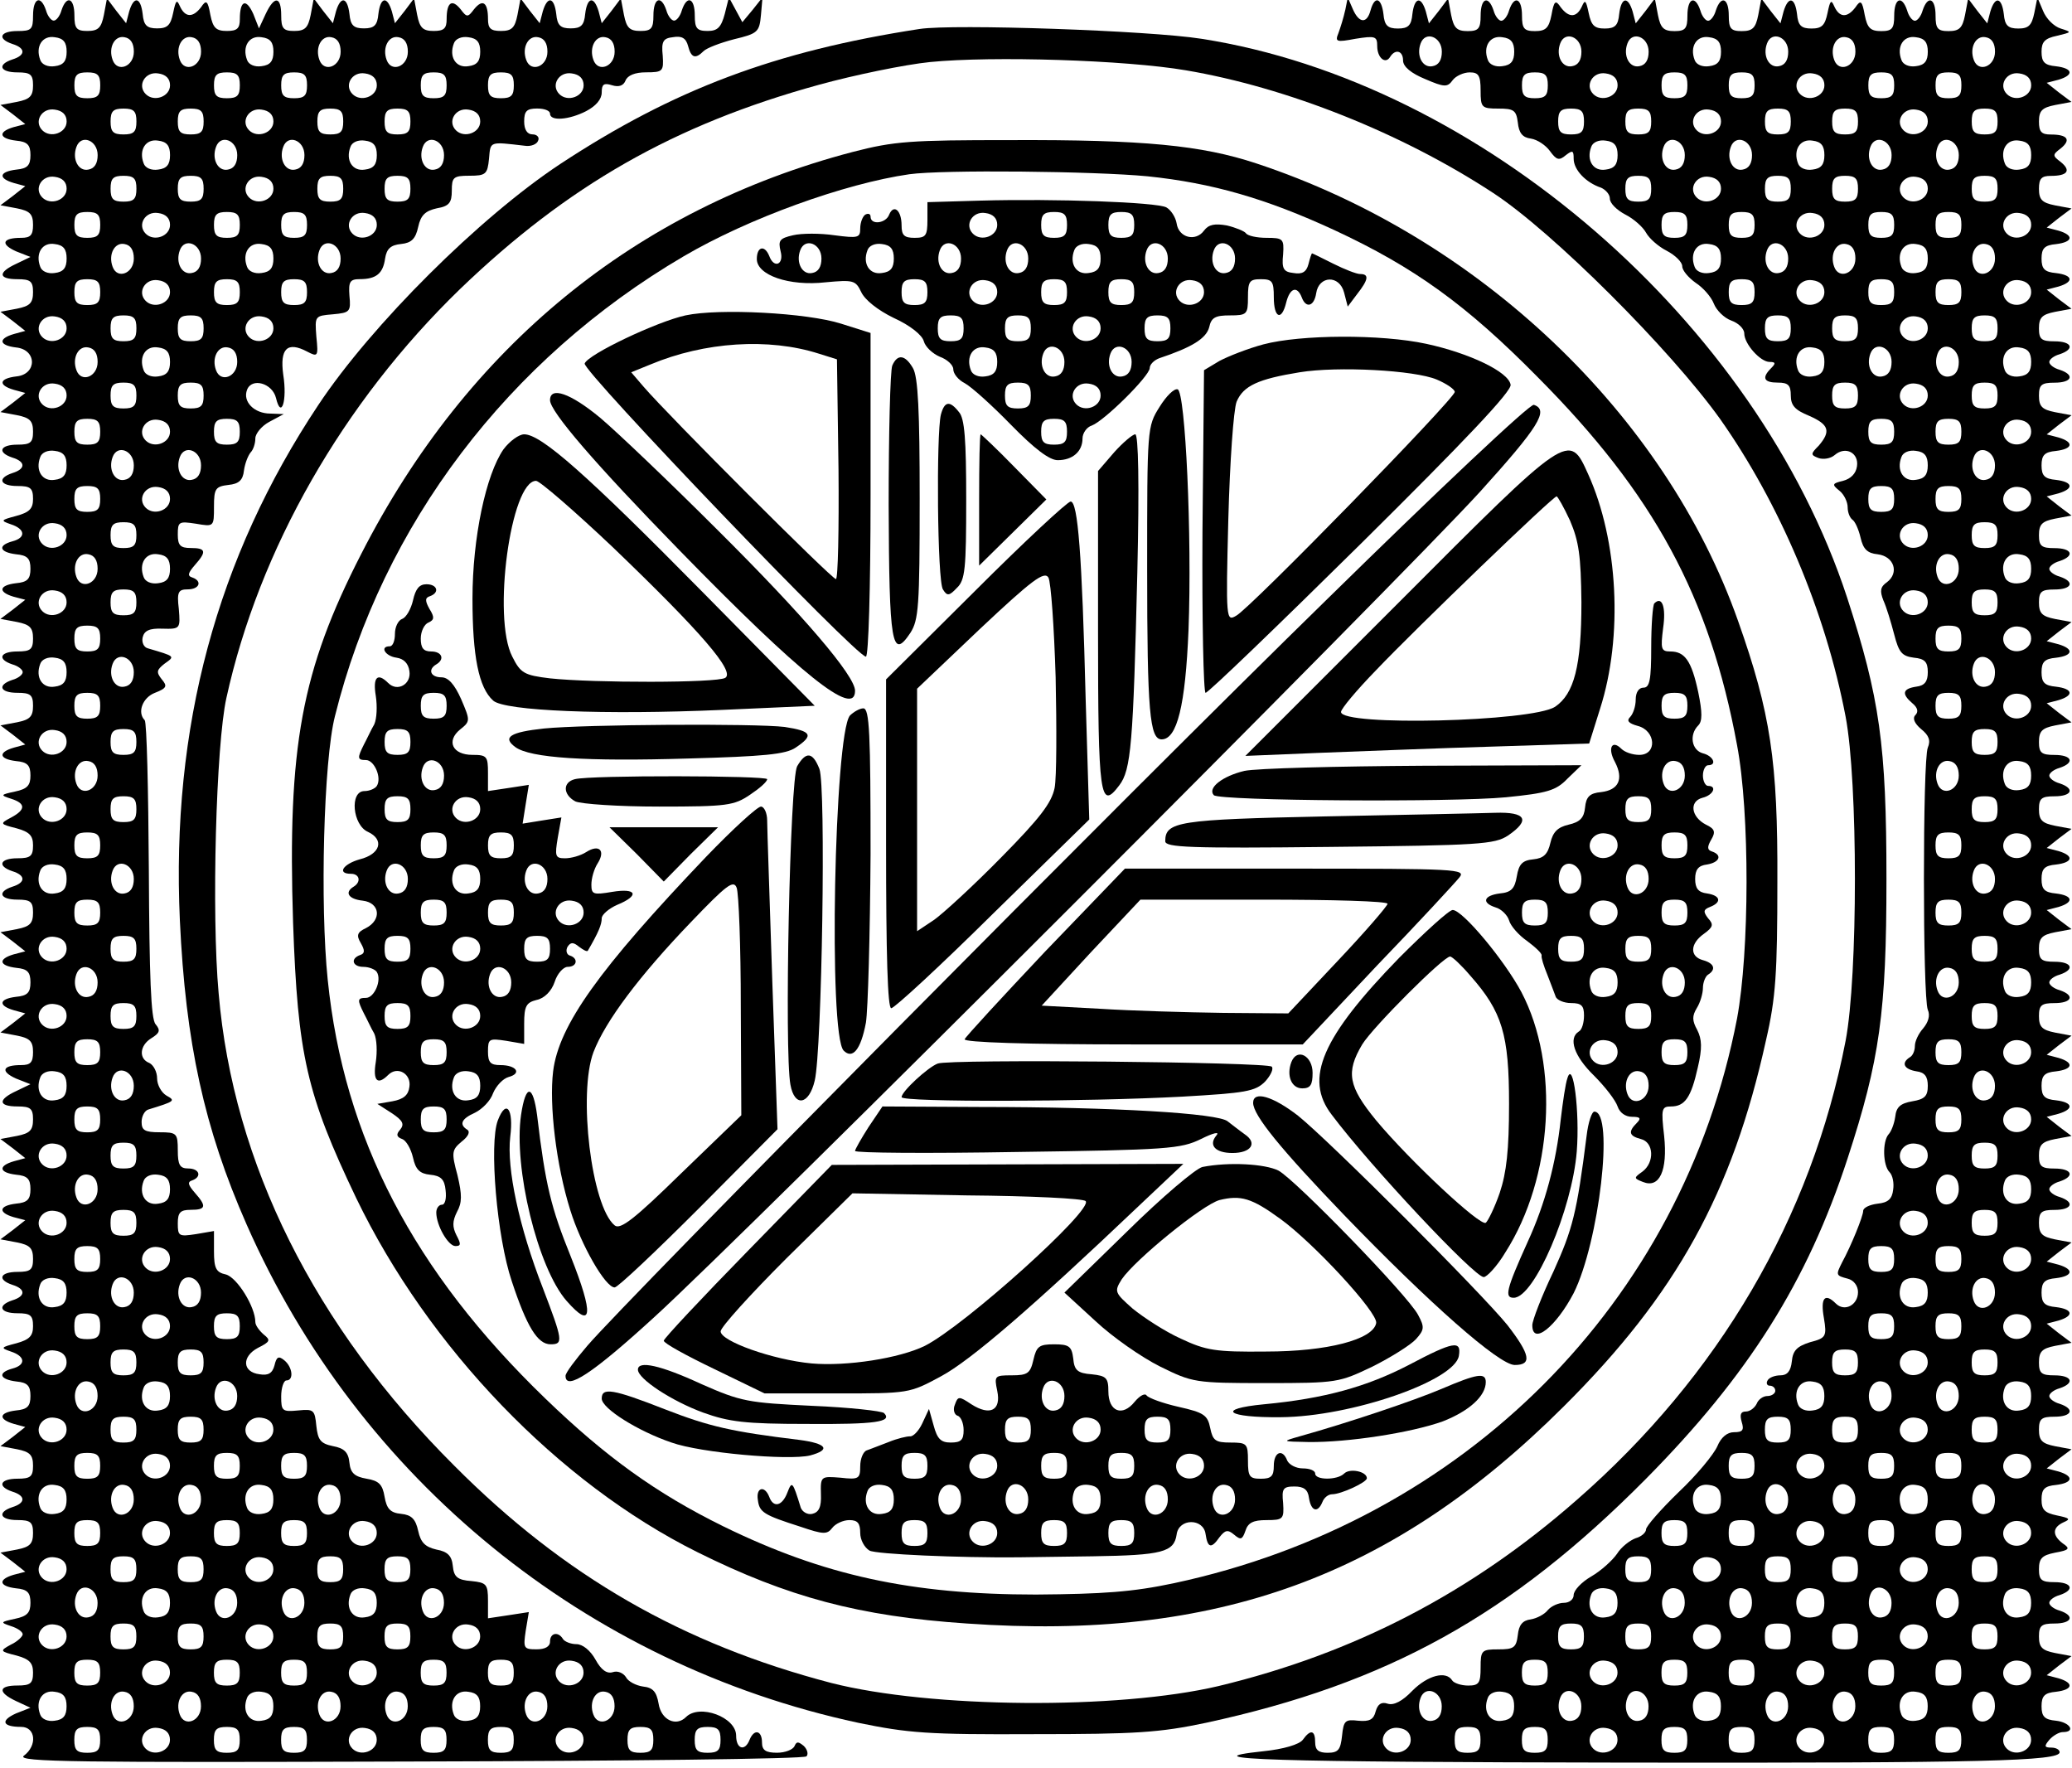 <?xml version="1.0" encoding="UTF-8" standalone="yes"?>
<svg version="1.0" xmlns="http://www.w3.org/2000/svg" width="300pt" height="256pt" viewBox="0 0 400 342" preserveAspectRatio="xMidYMid meet">
  <g transform="translate(0,342) scale(0.1,-0.1)" fill="#000000" stroke="none">
    <path d="M60 3390 c0 -27 -3 -30 -30 -30 -34 0 -40 -15 -10 -25 26 -8 26 -22
0 -30 -30 -10 -24 -25 10 -25 25 0 30 -4 30 -25 0 -21 -6 -27 -31 -32 l-32 -6
24 -18 24 -19 -23 -6 c-30 -9 -28 -22 5 -26 22 -2 28 -8 28 -28 0 -20 -6 -26
-27 -28 -34 -4 -36 -17 -5 -26 l22 -6 -24 -19 -24 -18 32 -6 c25 -5 31 -11 31
-32 0 -20 -5 -25 -23 -25 -36 0 -41 -12 -10 -26 l28 -11 -27 -13 c-37 -17 -35
-30 2 -30 25 0 30 -4 30 -25 0 -21 -6 -27 -31 -32 l-32 -6 24 -18 24 -19 -22
-6 c-31 -9 -29 -22 4 -26 41 -4 41 -52 1 -56 -34 -4 -36 -17 -5 -26 l22 -6
-24 -19 -24 -18 32 -6 c25 -5 31 -11 31 -32 0 -21 -5 -25 -30 -25 -34 0 -40
-15 -10 -25 26 -8 26 -22 0 -30 -30 -10 -24 -25 10 -25 25 0 30 -4 30 -25 0
-19 -7 -26 -33 -33 -30 -8 -30 -9 -10 -16 28 -9 30 -26 3 -33 -29 -8 -25 -21
7 -25 22 -2 28 -8 28 -28 0 -20 -6 -26 -28 -28 -33 -4 -35 -17 -5 -26 l23 -6
-24 -19 -24 -18 32 -6 c25 -5 31 -11 31 -32 0 -21 -5 -25 -30 -25 -34 0 -40
-15 -10 -25 11 -3 20 -10 20 -15 0 -5 -9 -12 -20 -15 -30 -10 -24 -25 10 -25
25 0 30 -4 30 -25 0 -21 -6 -27 -31 -32 l-32 -6 24 -18 24 -19 -22 -6 c-31 -9
-29 -22 4 -26 22 -2 28 -8 28 -28 0 -19 -6 -26 -30 -31 -28 -6 -29 -7 -7 -14
28 -9 28 -21 0 -36 -23 -12 -22 -13 10 -21 25 -7 32 -14 32 -33 0 -21 -5 -25
-30 -25 -34 0 -40 -15 -10 -25 26 -8 26 -22 0 -30 -30 -10 -24 -25 10 -25 25
0 30 -4 30 -25 0 -21 -6 -27 -31 -32 l-32 -6 24 -18 24 -19 -23 -6 c-30 -9
-28 -22 6 -26 21 -2 27 -8 27 -28 0 -20 -6 -26 -28 -28 -33 -4 -35 -17 -4 -26
l22 -6 -24 -19 -24 -18 32 -6 c25 -5 31 -11 31 -32 0 -20 -5 -25 -23 -25 -36
0 -41 -12 -10 -26 l28 -11 -27 -13 c-37 -17 -35 -30 2 -30 25 0 30 -4 30 -25
0 -21 -6 -27 -31 -32 l-32 -6 24 -18 24 -19 -22 -6 c-31 -9 -29 -22 4 -26 22
-2 28 -8 28 -28 0 -20 -6 -26 -28 -28 -33 -4 -35 -17 -5 -26 l23 -6 -24 -19
-24 -18 32 -6 c25 -5 31 -11 31 -32 0 -21 -5 -25 -30 -25 -34 0 -40 -15 -10
-25 26 -8 26 -22 0 -30 -30 -10 -24 -25 10 -25 25 0 30 -4 30 -25 0 -19 -7
-26 -32 -33 -31 -8 -31 -9 -11 -16 28 -9 30 -26 3 -33 -29 -8 -25 -21 8 -25
21 -2 27 -8 27 -28 0 -20 -6 -26 -28 -28 -33 -4 -35 -17 -4 -26 l22 -6 -24
-19 -24 -18 32 -6 c25 -5 31 -11 31 -32 0 -21 -5 -25 -30 -25 -34 0 -40 -15
-10 -25 26 -8 26 -22 0 -30 -30 -10 -24 -25 10 -25 25 0 30 -4 30 -25 0 -21
-6 -27 -31 -32 l-32 -6 24 -18 24 -19 -23 -6 c-30 -9 -28 -22 5 -26 22 -2 28
-8 28 -28 0 -19 -6 -26 -30 -31 -28 -6 -29 -7 -8 -14 13 -4 23 -11 23 -16 0
-4 -10 -14 -23 -20 -22 -12 -21 -13 11 -21 25 -7 32 -14 32 -33 0 -21 -5 -25
-30 -25 -37 0 -39 -13 -3 -30 l28 -13 -28 -11 c-31 -14 -26 -26 10 -26 28 0
32 -36 5 -56 -14 -12 104 -13 745 -11 419 1 765 5 769 10 4 4 2 13 -5 20 -11
9 -14 9 -18 0 -3 -7 -18 -13 -34 -13 -22 0 -29 5 -29 20 0 23 -15 27 -24 5 -9
-23 -26 -18 -26 8 0 36 -71 62 -97 36 -19 -19 -48 -6 -53 26 -4 23 -11 31 -30
33 -14 2 -29 10 -33 18 -5 8 -16 13 -25 10 -12 -4 -23 4 -34 24 -10 18 -25 30
-37 30 -11 0 -23 5 -26 10 -9 15 -25 12 -25 -5 0 -10 -10 -15 -26 -15 -25 0
-26 2 -21 36 l6 36 -39 -6 -40 -6 0 34 c0 32 -3 35 -32 38 -27 2 -34 8 -36 29
-2 20 -10 28 -32 32 -21 5 -30 13 -35 36 -5 23 -13 31 -33 33 -21 2 -28 10
-32 33 -4 24 -11 31 -35 35 -23 4 -31 11 -33 31 -2 20 -10 28 -32 32 -24 5
-29 12 -32 39 -3 31 -5 33 -35 30 -31 -3 -33 -1 -33 27 0 17 5 31 10 31 15 0
12 26 -4 39 -11 9 -15 7 -19 -10 -4 -15 -12 -20 -29 -17 -33 4 -35 34 -3 51
24 12 25 15 11 26 -9 8 -16 18 -16 24 0 29 -35 86 -57 92 -19 4 -23 12 -23 45
l0 39 -35 -6 c-33 -5 -35 -4 -35 21 0 21 5 26 25 26 30 0 31 7 8 33 -13 15
-15 21 -5 24 19 7 14 23 -8 23 -16 0 -20 7 -20 35 0 33 -2 35 -35 35 -29 0
-35 4 -35 20 0 11 6 22 13 24 52 16 53 17 35 27 -10 6 -18 21 -18 33 0 13 -7
26 -15 30 -21 8 -19 34 4 48 16 10 18 15 8 27 -9 10 -12 93 -13 298 -1 156 -4
286 -8 290 -15 15 -4 44 20 53 23 9 24 13 13 26 -11 14 -10 18 5 30 21 15 22
14 -32 30 -8 2 -12 12 -10 21 3 13 13 18 38 17 35 -1 35 0 32 38 -4 33 -1 38
17 38 23 0 29 16 9 23 -10 3 -8 9 5 24 23 26 22 33 -8 33 -20 0 -25 5 -25 26
0 25 2 26 35 21 35 -6 35 -6 35 33 0 35 3 39 28 42 20 2 28 9 30 28 2 14 8 29
13 35 5 5 9 17 9 27 0 9 12 24 27 32 l28 15 -26 1 c-31 0 -54 23 -45 46 9 24
49 13 56 -16 10 -42 22 -5 14 45 -7 51 8 65 46 45 21 -11 22 -10 18 29 -3 40
-3 40 32 43 33 3 35 5 32 36 -2 27 1 32 20 32 32 0 45 11 49 40 3 19 11 26 31
28 20 2 28 10 33 33 5 23 14 31 36 36 24 4 29 11 29 34 0 26 3 29 34 29 32 0
35 3 38 33 3 34 0 33 69 25 12 -2 24 3 26 10 3 6 -2 12 -11 12 -10 0 -16 9
-16 25 0 20 5 25 25 25 14 0 25 -4 25 -10 0 -15 37 -12 70 5 19 10 30 23 30
36 0 16 4 19 20 14 13 -4 22 -1 26 9 4 10 18 16 40 16 32 0 34 2 32 32 -3 28
1 34 20 36 17 3 25 -2 29 -17 6 -23 14 -26 30 -10 6 6 32 16 59 23 46 11 49
14 52 47 l3 34 -19 -24 -20 -24 -13 24 -13 24 -8 -32 c-7 -26 -14 -33 -33 -33
-21 0 -25 5 -25 30 0 34 -15 40 -25 10 -3 -11 -10 -20 -15 -20 -5 0 -12 9 -15
20 -10 30 -25 24 -25 -10 0 -25 -4 -30 -25 -30 -21 0 -27 6 -32 31 l-6 32 -18
-24 -19 -24 -6 23 c-9 30 -22 28 -26 -5 -2 -22 -8 -28 -28 -28 -20 0 -26 6
-28 28 -4 33 -17 35 -26 5 l-6 -23 -19 24 -18 24 -6 -32 c-5 -25 -11 -31 -32
-31 -20 0 -25 5 -25 23 0 32 -10 40 -27 19 -12 -16 -14 -16 -26 0 -17 21 -27
13 -27 -19 0 -18 -5 -23 -25 -23 -21 0 -27 6 -32 31 l-6 32 -18 -24 -19 -24
-6 23 c-9 30 -22 28 -26 -5 -2 -22 -8 -28 -28 -28 -20 0 -26 6 -28 28 -4 33
-17 35 -26 5 l-6 -23 -19 24 -18 24 -6 -32 c-5 -25 -11 -31 -32 -31 -21 0 -25
5 -25 30 0 37 -13 39 -30 3 l-13 -28 -11 28 c-14 31 -26 26 -26 -10 0 -18 -5
-23 -25 -23 -21 0 -27 6 -32 31 -5 28 -8 30 -18 15 -16 -21 -31 -20 -41 2 -6
14 -8 11 -13 -13 -5 -24 -11 -30 -31 -30 -20 0 -26 6 -28 28 -4 33 -17 35 -26
5 l-6 -23 -19 24 -18 24 -6 -32 c-5 -25 -11 -31 -32 -31 -21 0 -25 5 -25 30 0
34 -15 40 -25 10 -3 -11 -10 -20 -15 -20 -5 0 -12 9 -15 20 -10 30 -25 24 -25
-10z m65 -70 c0 -18 -6 -26 -23 -28 -13 -2 -25 3 -28 12 -10 26 4 48 28 44 17
-2 23 -10 23 -28z m130 0 c0 -29 -32 -41 -41 -16 -9 24 4 48 23 44 12 -2 18
-12 18 -28z m130 0 c0 -29 -32 -41 -41 -16 -9 24 4 48 23 44 12 -2 18 -12 18
-28z m140 0 c0 -18 -6 -26 -23 -28 -13 -2 -25 3 -28 12 -10 26 4 48 28 44 17
-2 23 -10 23 -28z m130 0 c0 -29 -32 -41 -41 -16 -9 24 4 48 23 44 12 -2 18
-12 18 -28z m130 0 c0 -29 -32 -41 -41 -16 -9 24 4 48 23 44 12 -2 18 -12 18
-28z m140 0 c0 -18 -6 -26 -23 -28 -24 -4 -38 18 -28 44 3 9 15 14 28 12 17
-2 23 -10 23 -28z m130 0 c0 -29 -32 -41 -41 -16 -9 24 4 48 23 44 12 -2 18
-12 18 -28z m130 0 c0 -29 -32 -41 -41 -16 -9 24 4 48 23 44 12 -2 18 -12 18
-28z m-995 -65 c0 -20 -5 -25 -25 -25 -20 0 -25 5 -25 25 0 20 5 25 25 25 20
0 25 -5 25 -25z m135 0 c0 -22 -31 -33 -47 -17 -17 17 -1 44 24 40 15 -2 23
-10 23 -23z m135 0 c0 -20 -5 -25 -25 -25 -20 0 -25 5 -25 25 0 20 5 25 25 25
20 0 25 -5 25 -25z m130 0 c0 -20 -5 -25 -25 -25 -20 0 -25 5 -25 25 0 20 5
25 25 25 20 0 25 -5 25 -25z m135 0 c0 -22 -31 -33 -47 -17 -17 17 -1 44 24
40 15 -2 23 -10 23 -23z m135 0 c0 -20 -5 -25 -25 -25 -20 0 -25 5 -25 25 0
20 5 25 25 25 20 0 25 -5 25 -25z m130 0 c0 -20 -5 -25 -25 -25 -20 0 -25 5
-25 25 0 20 5 25 25 25 20 0 25 -5 25 -25z m135 0 c0 -22 -31 -33 -47 -17 -17
17 -1 44 24 40 15 -2 23 -10 23 -23z m-1000 -70 c0 -22 -31 -33 -47 -17 -17
17 -1 44 24 40 15 -2 23 -10 23 -23z m135 0 c0 -20 -5 -25 -25 -25 -20 0 -25
5 -25 25 0 20 5 25 25 25 20 0 25 -5 25 -25z m130 0 c0 -20 -5 -25 -25 -25
-20 0 -25 5 -25 25 0 20 5 25 25 25 20 0 25 -5 25 -25z m135 0 c0 -22 -31 -33
-47 -17 -17 17 -1 44 24 40 15 -2 23 -10 23 -23z m135 0 c0 -20 -5 -25 -25
-25 -20 0 -25 5 -25 25 0 20 5 25 25 25 20 0 25 -5 25 -25z m130 0 c0 -20 -5
-25 -25 -25 -20 0 -25 5 -25 25 0 20 5 25 25 25 20 0 25 -5 25 -25z m135 0 c0
-22 -31 -33 -47 -17 -17 17 -1 44 24 40 15 -2 23 -10 23 -23z m-740 -65 c0
-16 -6 -26 -18 -28 -19 -4 -32 20 -23 44 9 25 41 13 41 -16z m140 0 c0 -18 -6
-26 -23 -28 -13 -2 -25 3 -28 12 -10 26 4 48 28 44 17 -2 23 -10 23 -28z m130
0 c0 -16 -6 -26 -18 -28 -19 -4 -32 20 -23 44 9 25 41 13 41 -16z m130 0 c0
-16 -6 -26 -18 -28 -19 -4 -32 20 -23 44 9 25 41 13 41 -16z m140 0 c0 -18 -6
-26 -23 -28 -24 -4 -38 18 -28 44 3 9 15 14 28 12 17 -2 23 -10 23 -28z m130
0 c0 -16 -6 -26 -18 -28 -19 -4 -32 20 -23 44 9 25 41 13 41 -16z m-730 -65
c0 -22 -31 -33 -47 -17 -17 17 -1 44 24 40 15 -2 23 -10 23 -23z m135 0 c0
-20 -5 -25 -25 -25 -20 0 -25 5 -25 25 0 20 5 25 25 25 20 0 25 -5 25 -25z
m130 0 c0 -20 -5 -25 -25 -25 -20 0 -25 5 -25 25 0 20 5 25 25 25 20 0 25 -5
25 -25z m135 0 c0 -22 -31 -33 -47 -17 -17 17 -1 44 24 40 15 -2 23 -10 23
-23z m135 0 c0 -20 -5 -25 -25 -25 -20 0 -25 5 -25 25 0 20 5 25 25 25 20 0
25 -5 25 -25z m130 0 c0 -20 -5 -25 -25 -25 -20 0 -25 5 -25 25 0 20 5 25 25
25 20 0 25 -5 25 -25z m-600 -70 c0 -20 -5 -25 -25 -25 -20 0 -25 5 -25 25 0
20 5 25 25 25 20 0 25 -5 25 -25z m135 0 c0 -22 -31 -33 -47 -17 -17 17 -1 44
24 40 15 -2 23 -10 23 -23z m135 0 c0 -20 -5 -25 -25 -25 -20 0 -25 5 -25 25
0 20 5 25 25 25 20 0 25 -5 25 -25z m130 0 c0 -20 -5 -25 -25 -25 -20 0 -25 5
-25 25 0 20 5 25 25 25 20 0 25 -5 25 -25z m135 0 c0 -22 -31 -33 -47 -17 -17
17 -1 44 24 40 15 -2 23 -10 23 -23z m-600 -65 c0 -18 -6 -26 -23 -28 -13 -2
-25 3 -28 12 -10 26 4 48 28 44 17 -2 23 -10 23 -28z m130 0 c0 -29 -32 -41
-41 -16 -9 24 4 48 23 44 12 -2 18 -12 18 -28z m130 0 c0 -16 -6 -26 -18 -28
-19 -4 -32 20 -23 44 9 25 41 13 41 -16z m140 0 c0 -18 -6 -26 -23 -28 -13 -2
-25 3 -28 12 -10 26 4 48 28 44 17 -2 23 -10 23 -28z m130 0 c0 -16 -6 -26
-18 -28 -19 -4 -32 20 -23 44 9 25 41 13 41 -16z m-465 -65 c0 -20 -5 -25 -25
-25 -20 0 -25 5 -25 25 0 20 5 25 25 25 20 0 25 -5 25 -25z m135 0 c0 -22 -31
-33 -47 -17 -17 17 -1 44 24 40 15 -2 23 -10 23 -23z m135 0 c0 -20 -5 -25
-25 -25 -20 0 -25 5 -25 25 0 20 5 25 25 25 20 0 25 -5 25 -25z m130 0 c0 -20
-5 -25 -25 -25 -20 0 -25 5 -25 25 0 20 5 25 25 25 20 0 25 -5 25 -25z m-465
-70 c0 -22 -31 -33 -47 -17 -17 17 -1 44 24 40 15 -2 23 -10 23 -23z m135 0
c0 -20 -5 -25 -25 -25 -20 0 -25 5 -25 25 0 20 5 25 25 25 20 0 25 -5 25 -25z
m130 0 c0 -20 -5 -25 -25 -25 -20 0 -25 5 -25 25 0 20 5 25 25 25 20 0 25 -5
25 -25z m135 0 c0 -22 -31 -33 -47 -17 -17 17 -1 44 24 40 15 -2 23 -10 23
-23z m-340 -65 c0 -29 -32 -41 -41 -16 -9 24 4 48 23 44 12 -2 18 -12 18 -28z
m140 0 c0 -18 -6 -26 -23 -28 -13 -2 -25 3 -28 12 -10 26 4 48 28 44 17 -2 23
-10 23 -28z m130 0 c0 -29 -32 -41 -41 -16 -9 24 4 48 23 44 12 -2 18 -12 18
-28z m-330 -65 c0 -22 -31 -33 -47 -17 -17 17 -1 44 24 40 15 -2 23 -10 23
-23z m135 0 c0 -20 -5 -25 -25 -25 -20 0 -25 5 -25 25 0 20 5 25 25 25 20 0
25 -5 25 -25z m130 0 c0 -20 -5 -25 -25 -25 -20 0 -25 5 -25 25 0 20 5 25 25
25 20 0 25 -5 25 -25z m-200 -70 c0 -20 -5 -25 -25 -25 -20 0 -25 5 -25 25 0
20 5 25 25 25 20 0 25 -5 25 -25z m135 0 c0 -22 -31 -33 -47 -17 -17 17 -1 44
24 40 15 -2 23 -10 23 -23z m135 0 c0 -20 -5 -25 -25 -25 -20 0 -25 5 -25 25
0 20 5 25 25 25 20 0 25 -5 25 -25z m-335 -65 c0 -18 -6 -26 -23 -28 -24 -4
-38 18 -28 44 3 9 15 14 28 12 17 -2 23 -10 23 -28z m130 0 c0 -16 -6 -26 -18
-28 -19 -4 -32 20 -23 44 9 25 41 13 41 -16z m130 0 c0 -16 -6 -26 -18 -28
-19 -4 -32 20 -23 44 9 25 41 13 41 -16z m-195 -65 c0 -20 -5 -25 -25 -25 -20
0 -25 5 -25 25 0 20 5 25 25 25 20 0 25 -5 25 -25z m135 0 c0 -22 -31 -33 -47
-17 -17 17 -1 44 24 40 15 -2 23 -10 23 -23z m-200 -70 c0 -22 -31 -33 -47
-17 -17 17 -1 44 24 40 15 -2 23 -10 23 -23z m135 0 c0 -20 -5 -25 -25 -25
-20 0 -25 5 -25 25 0 20 5 25 25 25 20 0 25 -5 25 -25z m-75 -65 c0 -29 -32
-41 -41 -16 -9 24 4 48 23 44 12 -2 18 -12 18 -28z m140 0 c0 -18 -6 -26 -23
-28 -13 -2 -25 3 -28 12 -10 26 4 48 28 44 17 -2 23 -10 23 -28z m-200 -65 c0
-22 -31 -33 -47 -17 -17 17 -1 44 24 40 15 -2 23 -10 23 -23z m135 0 c0 -20
-5 -25 -25 -25 -20 0 -25 5 -25 25 0 20 5 25 25 25 20 0 25 -5 25 -25z m-70
-70 c0 -20 -5 -25 -25 -25 -20 0 -25 5 -25 25 0 20 5 25 25 25 20 0 25 -5 25
-25z m-65 -65 c0 -18 -6 -26 -23 -28 -24 -4 -38 18 -28 44 3 9 15 14 28 12 17
-2 23 -10 23 -28z m130 0 c0 -16 -6 -26 -18 -28 -19 -4 -32 20 -23 44 9 25 41
13 41 -16z m-65 -65 c0 -20 -5 -25 -25 -25 -20 0 -25 5 -25 25 0 20 5 25 25
25 20 0 25 -5 25 -25z m-65 -70 c0 -22 -31 -33 -47 -17 -17 17 -1 44 24 40 15
-2 23 -10 23 -23z m135 0 c0 -20 -5 -25 -25 -25 -20 0 -25 5 -25 25 0 20 5 25
25 25 20 0 25 -5 25 -25z m-75 -65 c0 -29 -32 -41 -41 -16 -9 24 4 48 23 44
12 -2 18 -12 18 -28z m-60 -65 c0 -22 -31 -33 -47 -17 -17 17 -1 44 24 40 15
-2 23 -10 23 -23z m135 0 c0 -20 -5 -25 -25 -25 -20 0 -25 5 -25 25 0 20 5 25
25 25 20 0 25 -5 25 -25z m-70 -70 c0 -20 -5 -25 -25 -25 -20 0 -25 5 -25 25
0 20 5 25 25 25 20 0 25 -5 25 -25z m-65 -65 c0 -18 -6 -26 -23 -28 -24 -4
-38 18 -28 44 3 9 15 14 28 12 17 -2 23 -10 23 -28z m130 0 c0 -16 -6 -26 -18
-28 -19 -4 -32 20 -23 44 9 25 41 13 41 -16z m-65 -65 c0 -20 -5 -25 -25 -25
-20 0 -25 5 -25 25 0 20 5 25 25 25 20 0 25 -5 25 -25z m-65 -70 c0 -22 -31
-33 -47 -17 -17 17 -1 44 24 40 15 -2 23 -10 23 -23z m135 0 c0 -20 -5 -25
-25 -25 -20 0 -25 5 -25 25 0 20 5 25 25 25 20 0 25 -5 25 -25z m-75 -65 c0
-16 -6 -26 -18 -28 -19 -4 -32 20 -23 44 9 25 41 13 41 -16z m-60 -65 c0 -22
-31 -33 -47 -17 -17 17 -1 44 24 40 15 -2 23 -10 23 -23z m135 0 c0 -20 -5
-25 -25 -25 -20 0 -25 5 -25 25 0 20 5 25 25 25 20 0 25 -5 25 -25z m-70 -70
c0 -20 -5 -25 -25 -25 -20 0 -25 5 -25 25 0 20 5 25 25 25 20 0 25 -5 25 -25z
m-65 -65 c0 -18 -6 -26 -23 -28 -24 -4 -38 18 -28 44 3 9 15 14 28 12 17 -2
23 -10 23 -28z m130 0 c0 -16 -6 -26 -18 -28 -19 -4 -32 20 -23 44 9 25 41 13
41 -16z m-65 -65 c0 -20 -5 -25 -25 -25 -20 0 -25 5 -25 25 0 20 5 25 25 25
20 0 25 -5 25 -25z m-65 -70 c0 -22 -31 -33 -47 -17 -17 17 -1 44 24 40 15 -2
23 -10 23 -23z m135 0 c0 -20 -5 -25 -25 -25 -20 0 -25 5 -25 25 0 20 5 25 25
25 20 0 25 -5 25 -25z m-75 -65 c0 -29 -32 -41 -41 -16 -9 24 4 48 23 44 12
-2 18 -12 18 -28z m140 0 c0 -18 -6 -26 -23 -28 -24 -4 -38 18 -28 44 3 9 15
14 28 12 17 -2 23 -10 23 -28z m-200 -65 c0 -22 -31 -33 -47 -17 -17 17 -1 44
24 40 15 -2 23 -10 23 -23z m135 0 c0 -20 -5 -25 -25 -25 -20 0 -25 5 -25 25
0 20 5 25 25 25 20 0 25 -5 25 -25z m-70 -70 c0 -20 -5 -25 -25 -25 -20 0 -25
5 -25 25 0 20 5 25 25 25 20 0 25 -5 25 -25z m135 0 c0 -22 -31 -33 -47 -17
-17 17 -1 44 24 40 15 -2 23 -10 23 -23z m-200 -65 c0 -18 -6 -26 -23 -28 -24
-4 -38 18 -28 44 3 9 15 14 28 12 17 -2 23 -10 23 -28z m130 0 c0 -16 -6 -26
-18 -28 -19 -4 -32 20 -23 44 9 25 41 13 41 -16z m130 0 c0 -16 -6 -26 -18
-28 -19 -4 -32 20 -23 44 9 25 41 13 41 -16z m-195 -65 c0 -20 -5 -25 -25 -25
-20 0 -25 5 -25 25 0 20 5 25 25 25 20 0 25 -5 25 -25z m135 0 c0 -22 -31 -33
-47 -17 -17 17 -1 44 24 40 15 -2 23 -10 23 -23z m135 0 c0 -20 -5 -25 -25
-25 -20 0 -25 5 -25 25 0 20 5 25 25 25 20 0 25 -5 25 -25z m-335 -70 c0 -22
-31 -33 -47 -17 -17 17 -1 44 24 40 15 -2 23 -10 23 -23z m135 0 c0 -20 -5
-25 -25 -25 -20 0 -25 5 -25 25 0 20 5 25 25 25 20 0 25 -5 25 -25z m130 0 c0
-20 -5 -25 -25 -25 -20 0 -25 5 -25 25 0 20 5 25 25 25 20 0 25 -5 25 -25z
m-205 -65 c0 -29 -32 -41 -41 -16 -9 24 4 48 23 44 12 -2 18 -12 18 -28z m140
0 c0 -18 -6 -26 -23 -28 -24 -4 -38 18 -28 44 3 9 15 14 28 12 17 -2 23 -10
23 -28z m130 0 c0 -16 -6 -26 -18 -28 -19 -4 -32 20 -23 44 9 25 41 13 41 -16z
m-330 -65 c0 -22 -31 -33 -47 -17 -17 17 -1 44 24 40 15 -2 23 -10 23 -23z
m135 0 c0 -20 -5 -25 -25 -25 -20 0 -25 5 -25 25 0 20 5 25 25 25 20 0 25 -5
25 -25z m130 0 c0 -20 -5 -25 -25 -25 -20 0 -25 5 -25 25 0 20 5 25 25 25 20
0 25 -5 25 -25z m135 0 c0 -22 -31 -33 -47 -17 -17 17 -1 44 24 40 15 -2 23
-10 23 -23z m-335 -70 c0 -20 -5 -25 -25 -25 -20 0 -25 5 -25 25 0 20 5 25 25
25 20 0 25 -5 25 -25z m135 0 c0 -22 -31 -33 -47 -17 -17 17 -1 44 24 40 15
-2 23 -10 23 -23z m135 0 c0 -20 -5 -25 -25 -25 -20 0 -25 5 -25 25 0 20 5 25
25 25 20 0 25 -5 25 -25z m130 0 c0 -20 -5 -25 -25 -25 -20 0 -25 5 -25 25 0
20 5 25 25 25 20 0 25 -5 25 -25z m-465 -65 c0 -18 -6 -26 -23 -28 -13 -2 -25
3 -28 12 -10 26 4 48 28 44 17 -2 23 -10 23 -28z m130 0 c0 -29 -32 -41 -41
-16 -9 24 4 48 23 44 12 -2 18 -12 18 -28z m130 0 c0 -29 -32 -41 -41 -16 -9
24 4 48 23 44 12 -2 18 -12 18 -28z m140 0 c0 -18 -6 -26 -23 -28 -13 -2 -25
3 -28 12 -10 26 4 48 28 44 17 -2 23 -10 23 -28z m130 0 c0 -29 -32 -41 -41
-16 -9 24 4 48 23 44 12 -2 18 -12 18 -28z m-465 -65 c0 -20 -5 -25 -25 -25
-20 0 -25 5 -25 25 0 20 5 25 25 25 20 0 25 -5 25 -25z m135 0 c0 -22 -31 -33
-47 -17 -17 17 -1 44 24 40 15 -2 23 -10 23 -23z m135 0 c0 -20 -5 -25 -25
-25 -20 0 -25 5 -25 25 0 20 5 25 25 25 20 0 25 -5 25 -25z m130 0 c0 -20 -5
-25 -25 -25 -20 0 -25 5 -25 25 0 20 5 25 25 25 20 0 25 -5 25 -25z m135 0 c0
-22 -31 -33 -47 -17 -17 17 -1 44 24 40 15 -2 23 -10 23 -23z m-600 -70 c0
-22 -31 -33 -47 -17 -17 17 -1 44 24 40 15 -2 23 -10 23 -23z m135 0 c0 -20
-5 -25 -25 -25 -20 0 -25 5 -25 25 0 20 5 25 25 25 20 0 25 -5 25 -25z m130 0
c0 -20 -5 -25 -25 -25 -20 0 -25 5 -25 25 0 20 5 25 25 25 20 0 25 -5 25 -25z
m135 0 c0 -22 -31 -33 -47 -17 -17 17 -1 44 24 40 15 -2 23 -10 23 -23z m135
0 c0 -20 -5 -25 -25 -25 -20 0 -25 5 -25 25 0 20 5 25 25 25 20 0 25 -5 25
-25z m130 0 c0 -20 -5 -25 -25 -25 -20 0 -25 5 -25 25 0 20 5 25 25 25 20 0
25 -5 25 -25z m-605 -65 c0 -16 -6 -26 -18 -28 -19 -4 -32 20 -23 44 9 25 41
13 41 -16z m140 0 c0 -18 -6 -26 -23 -28 -13 -2 -25 3 -28 12 -10 26 4 48 28
44 17 -2 23 -10 23 -28z m130 0 c0 -29 -32 -41 -41 -16 -9 24 4 48 23 44 12
-2 18 -12 18 -28z m130 0 c0 -29 -32 -41 -41 -16 -9 24 4 48 23 44 12 -2 18
-12 18 -28z m140 0 c0 -18 -6 -26 -23 -28 -24 -4 -38 18 -28 44 3 9 15 14 28
12 17 -2 23 -10 23 -28z m130 0 c0 -29 -32 -41 -41 -16 -9 24 4 48 23 44 12
-2 18 -12 18 -28z m-730 -65 c0 -22 -31 -33 -47 -17 -17 17 -1 44 24 40 15 -2
23 -10 23 -23z m135 0 c0 -20 -5 -25 -25 -25 -20 0 -25 5 -25 25 0 20 5 25 25
25 20 0 25 -5 25 -25z m130 0 c0 -20 -5 -25 -25 -25 -20 0 -25 5 -25 25 0 20
5 25 25 25 20 0 25 -5 25 -25z m135 0 c0 -22 -31 -33 -47 -17 -17 17 -1 44 24
40 15 -2 23 -10 23 -23z m135 0 c0 -20 -5 -25 -25 -25 -20 0 -25 5 -25 25 0
20 5 25 25 25 20 0 25 -5 25 -25z m130 0 c0 -20 -5 -25 -25 -25 -20 0 -25 5
-25 25 0 20 5 25 25 25 20 0 25 -5 25 -25z m135 0 c0 -22 -31 -33 -47 -17 -17
17 -1 44 24 40 15 -2 23 -10 23 -23z m-735 -70 c0 -20 -5 -25 -25 -25 -20 0
-25 5 -25 25 0 20 5 25 25 25 20 0 25 -5 25 -25z m135 0 c0 -22 -31 -33 -47
-17 -17 17 -1 44 24 40 15 -2 23 -10 23 -23z m135 0 c0 -20 -5 -25 -25 -25
-20 0 -25 5 -25 25 0 20 5 25 25 25 20 0 25 -5 25 -25z m130 0 c0 -20 -5 -25
-25 -25 -20 0 -25 5 -25 25 0 20 5 25 25 25 20 0 25 -5 25 -25z m135 0 c0 -22
-31 -33 -47 -17 -17 17 -1 44 24 40 15 -2 23 -10 23 -23z m135 0 c0 -20 -5
-25 -25 -25 -20 0 -25 5 -25 25 0 20 5 25 25 25 20 0 25 -5 25 -25z m130 0 c0
-20 -5 -25 -25 -25 -20 0 -25 5 -25 25 0 20 5 25 25 25 20 0 25 -5 25 -25z
m135 0 c0 -22 -31 -33 -47 -17 -17 17 -1 44 24 40 15 -2 23 -10 23 -23z
m-1000 -65 c0 -18 -6 -26 -23 -28 -13 -2 -25 3 -28 12 -10 26 4 48 28 44 17
-2 23 -10 23 -28z m130 0 c0 -29 -32 -41 -41 -16 -9 24 4 48 23 44 12 -2 18
-12 18 -28z m130 0 c0 -29 -32 -41 -41 -16 -9 24 4 48 23 44 12 -2 18 -12 18
-28z m140 0 c0 -18 -6 -26 -23 -28 -24 -4 -38 18 -28 44 3 9 15 14 28 12 17
-2 23 -10 23 -28z m130 0 c0 -29 -32 -41 -41 -16 -9 24 4 48 23 44 12 -2 18
-12 18 -28z m130 0 c0 -29 -32 -41 -41 -16 -9 24 4 48 23 44 12 -2 18 -12 18
-28z m140 0 c0 -18 -6 -26 -23 -28 -13 -2 -25 3 -28 12 -10 26 4 48 28 44 17
-2 23 -10 23 -28z m130 0 c0 -29 -32 -41 -41 -16 -9 24 4 48 23 44 12 -2 18
-12 18 -28z m130 0 c0 -29 -32 -41 -41 -16 -9 24 4 48 23 44 12 -2 18 -12 18
-28z m-995 -65 c0 -20 -5 -25 -25 -25 -20 0 -25 5 -25 25 0 20 5 25 25 25 20
0 25 -5 25 -25z m135 0 c0 -22 -31 -33 -47 -17 -17 17 -1 44 24 40 15 -2 23
-10 23 -23z m135 0 c0 -20 -5 -25 -25 -25 -20 0 -25 5 -25 25 0 20 5 25 25 25
20 0 25 -5 25 -25z m130 0 c0 -20 -5 -25 -25 -25 -20 0 -25 5 -25 25 0 20 5
25 25 25 20 0 25 -5 25 -25z m135 0 c0 -22 -31 -33 -47 -17 -17 17 -1 44 24
40 15 -2 23 -10 23 -23z m135 0 c0 -20 -5 -25 -25 -25 -20 0 -25 5 -25 25 0
20 5 25 25 25 20 0 25 -5 25 -25z m130 0 c0 -20 -5 -25 -25 -25 -20 0 -25 5
-25 25 0 20 5 25 25 25 20 0 25 -5 25 -25z m135 0 c0 -22 -31 -33 -47 -17 -17
17 -1 44 24 40 15 -2 23 -10 23 -23z m135 0 c0 -20 -5 -25 -25 -25 -20 0 -25
5 -25 25 0 20 5 25 25 25 20 0 25 -5 25 -25z m130 0 c0 -20 -5 -25 -25 -25
-20 0 -25 5 -25 25 0 20 5 25 25 25 20 0 25 -5 25 -25z"/>
    <path d="M2598 3400 c-3 -14 -9 -33 -13 -44 -7 -17 -4 -18 33 -11 38 6 42 5
42 -14 0 -23 16 -36 25 -21 10 16 25 12 25 -7 0 -12 16 -25 43 -36 37 -16 43
-16 53 -2 6 8 21 15 33 15 17 0 21 -6 21 -35 0 -33 2 -35 34 -35 30 0 35 -3
38 -27 2 -20 9 -29 25 -31 13 -2 29 -13 37 -24 13 -18 18 -19 31 -8 13 10 15
9 15 -7 0 -21 23 -46 53 -56 9 -4 17 -13 17 -21 0 -9 13 -22 30 -31 16 -8 34
-24 40 -35 6 -11 24 -27 40 -35 17 -9 30 -22 30 -30 0 -8 12 -22 26 -32 14 -9
30 -27 35 -40 5 -13 20 -28 34 -33 14 -5 25 -16 25 -25 0 -20 31 -55 49 -55
12 0 12 -3 3 -12 -19 -19 -14 -28 13 -28 20 0 25 -5 25 -25 0 -19 8 -28 35
-39 39 -17 43 -30 19 -58 -16 -16 -16 -18 0 -24 9 -3 23 -1 31 6 21 18 47 4
43 -22 -2 -14 -12 -24 -27 -28 -21 -5 -22 -7 -7 -19 9 -7 16 -22 16 -32 0 -10
4 -20 9 -24 5 -3 12 -18 16 -35 5 -22 13 -30 33 -32 32 -4 42 -36 18 -54 -13
-9 -14 -17 -7 -35 6 -13 15 -43 21 -66 9 -35 15 -42 38 -45 21 -2 27 -8 27
-28 0 -18 -6 -26 -22 -28 -27 -4 -29 -14 -8 -32 11 -9 12 -17 6 -23 -6 -6 -2
-16 11 -27 15 -12 19 -22 13 -36 -10 -24 -10 -483 0 -507 5 -11 1 -24 -9 -36
-9 -10 -16 -25 -16 -34 0 -9 -4 -19 -10 -22 -17 -11 -11 -23 13 -27 16 -2 22
-10 22 -28 0 -20 -6 -26 -30 -30 -23 -4 -31 -11 -33 -30 -2 -14 -8 -29 -13
-34 -12 -14 -11 -60 2 -73 6 -6 9 -21 7 -34 -2 -18 -10 -25 -30 -27 -16 -2
-28 -8 -28 -14 0 -10 -23 -67 -41 -100 -12 -24 -12 -25 11 -31 12 -3 20 -14
20 -26 0 -25 -26 -39 -43 -22 -21 21 -30 11 -23 -28 6 -36 4 -39 -27 -47 -25
-8 -33 -16 -35 -37 -2 -19 -9 -27 -22 -27 -10 0 -22 -4 -25 -10 -3 -5 -1 -10
4 -10 6 0 11 -4 11 -10 0 -5 -7 -10 -15 -10 -9 0 -18 -7 -21 -15 -4 -8 -13
-15 -21 -15 -10 0 -12 -6 -8 -20 5 -16 2 -20 -15 -20 -13 0 -25 -10 -32 -27
-7 -16 -40 -56 -75 -89 -35 -34 -63 -66 -63 -72 0 -6 -9 -14 -20 -17 -11 -4
-28 -17 -36 -30 -9 -13 -31 -33 -50 -44 -19 -11 -34 -27 -34 -36 0 -8 -8 -15
-19 -15 -10 0 -24 -6 -31 -14 -6 -8 -21 -16 -33 -18 -16 -2 -23 -11 -25 -30
-3 -25 -8 -28 -38 -28 -32 0 -34 -2 -34 -35 0 -30 -3 -35 -24 -35 -14 0 -28 5
-31 10 -12 19 -47 10 -77 -20 -19 -20 -36 -29 -48 -25 -12 4 -19 -1 -23 -15
-4 -16 -12 -20 -34 -18 -25 3 -28 0 -31 -29 -3 -27 -7 -33 -28 -33 -17 0 -24
5 -24 20 0 24 -9 26 -24 5 -7 -9 -37 -18 -76 -22 -150 -16 16 -21 701 -22 695
-1 839 3 839 20 0 5 -7 9 -16 9 -14 0 -14 3 -4 15 7 8 19 15 26 15 26 0 14 19
-13 22 -22 2 -28 8 -28 28 0 20 6 26 28 28 33 4 35 17 5 26 l-23 6 24 19 24
18 -32 6 c-25 5 -31 11 -31 32 0 21 5 25 30 25 34 0 40 15 10 25 -11 3 -20 10
-20 15 0 5 9 12 20 15 30 10 24 25 -10 25 -25 0 -30 4 -30 25 0 21 6 27 31 32
28 5 30 8 15 18 -21 16 -20 31 2 41 14 6 11 8 -13 13 -24 5 -30 11 -30 31 0
20 6 26 28 28 33 4 35 17 5 26 l-23 6 24 19 24 18 -32 6 c-25 5 -31 11 -31 32
0 21 5 25 30 25 34 0 40 15 10 25 -11 3 -20 10 -20 15 0 5 9 12 20 15 30 10
24 25 -10 25 -25 0 -30 4 -30 25 0 21 6 27 31 32 l32 6 -24 18 -24 19 23 6
c30 9 28 22 -5 26 -22 2 -28 8 -28 28 0 20 6 26 28 28 33 4 35 17 5 26 l-23 6
24 19 24 18 -32 6 c-25 5 -31 11 -31 32 0 21 5 25 30 25 34 0 40 15 10 25 -11
3 -20 10 -20 15 0 5 9 12 20 15 30 10 24 25 -10 25 -25 0 -30 4 -30 25 0 21 6
27 31 32 l32 6 -24 18 -24 19 23 6 c30 9 28 22 -5 26 -22 2 -28 8 -28 28 0 20
6 26 28 28 33 4 35 17 5 26 l-23 6 24 19 24 18 -32 6 c-25 5 -31 11 -31 32 0
21 5 25 30 25 34 0 40 15 10 25 -11 3 -20 10 -20 15 0 5 9 12 20 15 30 10 24
25 -10 25 -25 0 -30 4 -30 25 0 21 6 27 31 32 l32 6 -24 18 -24 19 23 6 c30 9
28 22 -5 26 -22 2 -28 8 -28 28 0 20 6 26 28 28 33 4 35 17 5 26 l-23 6 24 19
24 18 -32 6 c-25 5 -31 11 -31 32 0 21 5 25 30 25 34 0 40 15 10 25 -11 3 -20
10 -20 15 0 5 9 12 20 15 30 10 24 25 -10 25 -25 0 -30 4 -30 25 0 21 6 27 31
32 l32 6 -24 18 -24 19 23 6 c30 9 28 22 -5 26 -22 2 -28 8 -28 28 0 20 6 26
28 28 33 4 35 17 5 26 l-23 6 24 19 24 18 -32 6 c-25 5 -31 11 -31 32 0 21 5
25 30 25 34 0 40 15 10 25 -11 3 -20 10 -20 15 0 5 9 12 20 15 30 10 24 25
-10 25 -25 0 -30 4 -30 25 0 21 6 27 31 32 l32 6 -24 18 -24 19 23 6 c30 9 28
22 -5 26 -22 2 -28 8 -28 28 0 20 6 26 28 28 33 4 35 17 5 26 l-23 6 24 19 24
18 -32 6 c-25 5 -31 11 -31 32 0 21 5 25 30 25 34 0 40 15 10 25 -11 3 -20 10
-20 15 0 5 9 12 20 15 30 10 24 25 -10 25 -25 0 -30 4 -30 25 0 21 6 27 31 32
l32 6 -24 18 -24 19 23 6 c30 9 28 22 -5 26 -22 2 -28 8 -28 28 0 20 6 26 28
28 33 4 35 17 5 26 l-23 6 24 19 24 18 -32 6 c-25 5 -31 11 -31 32 0 20 5 25
23 25 32 0 40 10 19 27 -16 12 -16 14 0 26 21 17 13 27 -19 27 -18 0 -23 5
-23 25 0 21 6 27 31 32 l32 6 -24 18 -24 19 23 6 c30 9 28 22 -5 26 -22 2 -28
8 -28 28 0 19 6 26 30 31 29 7 29 7 7 14 -13 4 -28 19 -34 34 l-11 26 -6 -30
c-5 -24 -11 -30 -31 -30 -20 0 -26 6 -28 28 -4 33 -17 35 -26 5 l-6 -23 -19
24 -18 24 -6 -32 c-5 -25 -11 -31 -32 -31 -21 0 -25 5 -25 30 0 34 -15 40 -25
10 -3 -11 -10 -20 -15 -20 -5 0 -12 9 -15 20 -10 30 -25 24 -25 -10 0 -25 -4
-30 -25 -30 -21 0 -27 6 -32 31 -5 28 -8 30 -18 15 -16 -21 -31 -20 -41 2 -6
14 -8 11 -13 -13 -5 -24 -11 -30 -31 -30 -20 0 -26 6 -28 28 -4 33 -17 35 -26
5 l-6 -23 -19 24 -18 24 -6 -32 c-5 -25 -11 -31 -32 -31 -21 0 -25 5 -25 30 0
34 -15 40 -25 10 -3 -11 -10 -20 -15 -20 -5 0 -12 9 -15 20 -10 30 -25 24 -25
-10 0 -25 -4 -30 -25 -30 -21 0 -27 6 -32 31 l-6 32 -18 -24 -19 -24 -6 23
c-9 30 -22 28 -26 -5 -2 -22 -8 -28 -28 -28 -20 0 -26 6 -31 30 -5 24 -7 27
-13 13 -10 -22 -25 -23 -41 -2 -10 15 -13 13 -18 -15 -5 -25 -11 -31 -32 -31
-21 0 -25 5 -25 30 0 34 -15 40 -25 10 -3 -11 -10 -20 -15 -20 -5 0 -12 9 -15
20 -10 30 -25 24 -25 -10 0 -25 -4 -30 -25 -30 -21 0 -27 6 -32 31 l-6 32 -18
-24 -19 -24 -6 23 c-9 30 -22 28 -26 -5 -2 -22 -8 -28 -28 -28 -20 0 -26 6
-28 28 -4 32 -17 36 -25 7 -7 -26 -22 -25 -34 2 l-10 23 -5 -25z m187 -80 c0
-16 -6 -26 -18 -28 -19 -4 -32 20 -23 44 9 25 41 13 41 -16z m140 0 c0 -18 -6
-26 -23 -28 -13 -2 -25 3 -28 12 -10 26 4 48 28 44 17 -2 23 -10 23 -28z m130
0 c0 -16 -6 -26 -18 -28 -19 -4 -32 20 -23 44 9 25 41 13 41 -16z m130 0 c0
-16 -6 -26 -18 -28 -19 -4 -32 20 -23 44 9 25 41 13 41 -16z m140 0 c0 -18 -6
-26 -23 -28 -13 -2 -25 3 -28 12 -10 26 4 48 28 44 17 -2 23 -10 23 -28z m130
0 c0 -16 -6 -26 -18 -28 -19 -4 -32 20 -23 44 9 25 41 13 41 -16z m130 0 c0
-29 -32 -41 -41 -16 -9 24 4 48 23 44 12 -2 18 -12 18 -28z m140 0 c0 -18 -6
-26 -23 -28 -13 -2 -25 3 -28 12 -10 26 4 48 28 44 17 -2 23 -10 23 -28z m130
0 c0 -29 -32 -41 -41 -16 -9 24 4 48 23 44 12 -2 18 -12 18 -28z m-865 -65 c0
-20 -5 -25 -25 -25 -20 0 -25 5 -25 25 0 20 5 25 25 25 20 0 25 -5 25 -25z
m135 0 c0 -22 -31 -33 -47 -17 -17 17 -1 44 24 40 15 -2 23 -10 23 -23z m135
0 c0 -20 -5 -25 -25 -25 -20 0 -25 5 -25 25 0 20 5 25 25 25 20 0 25 -5 25
-25z m130 0 c0 -20 -5 -25 -25 -25 -20 0 -25 5 -25 25 0 20 5 25 25 25 20 0
25 -5 25 -25z m135 0 c0 -22 -31 -33 -47 -17 -17 17 -1 44 24 40 15 -2 23 -10
23 -23z m135 0 c0 -20 -5 -25 -25 -25 -20 0 -25 5 -25 25 0 20 5 25 25 25 20
0 25 -5 25 -25z m130 0 c0 -20 -5 -25 -25 -25 -20 0 -25 5 -25 25 0 20 5 25
25 25 20 0 25 -5 25 -25z m135 0 c0 -22 -31 -33 -47 -17 -17 17 -1 44 24 40
15 -2 23 -10 23 -23z m-865 -70 c0 -20 -5 -25 -25 -25 -20 0 -25 5 -25 25 0
20 5 25 25 25 20 0 25 -5 25 -25z m130 0 c0 -20 -5 -25 -25 -25 -20 0 -25 5
-25 25 0 20 5 25 25 25 20 0 25 -5 25 -25z m135 0 c0 -22 -31 -33 -47 -17 -17
17 -1 44 24 40 15 -2 23 -10 23 -23z m135 0 c0 -20 -5 -25 -25 -25 -20 0 -25
5 -25 25 0 20 5 25 25 25 20 0 25 -5 25 -25z m130 0 c0 -20 -5 -25 -25 -25
-20 0 -25 5 -25 25 0 20 5 25 25 25 20 0 25 -5 25 -25z m135 0 c0 -22 -31 -33
-47 -17 -17 17 -1 44 24 40 15 -2 23 -10 23 -23z m135 0 c0 -20 -5 -25 -25
-25 -20 0 -25 5 -25 25 0 20 5 25 25 25 20 0 25 -5 25 -25z m-735 -65 c0 -18
-6 -26 -23 -28 -24 -4 -38 18 -28 44 3 9 15 14 28 12 17 -2 23 -10 23 -28z
m130 0 c0 -16 -6 -26 -18 -28 -19 -4 -32 20 -23 44 9 25 41 13 41 -16z m130 0
c0 -16 -6 -26 -18 -28 -19 -4 -32 20 -23 44 9 25 41 13 41 -16z m140 0 c0 -18
-6 -26 -23 -28 -13 -2 -25 3 -28 12 -10 26 4 48 28 44 17 -2 23 -10 23 -28z
m130 0 c0 -16 -6 -26 -18 -28 -19 -4 -32 20 -23 44 9 25 41 13 41 -16z m130 0
c0 -16 -6 -26 -18 -28 -19 -4 -32 20 -23 44 9 25 41 13 41 -16z m140 0 c0 -18
-6 -26 -23 -28 -13 -2 -25 3 -28 12 -10 26 4 48 28 44 17 -2 23 -10 23 -28z
m-735 -65 c0 -20 -5 -25 -25 -25 -20 0 -25 5 -25 25 0 20 5 25 25 25 20 0 25
-5 25 -25z m135 0 c0 -22 -31 -33 -47 -17 -17 17 -1 44 24 40 15 -2 23 -10 23
-23z m135 0 c0 -20 -5 -25 -25 -25 -20 0 -25 5 -25 25 0 20 5 25 25 25 20 0
25 -5 25 -25z m130 0 c0 -20 -5 -25 -25 -25 -20 0 -25 5 -25 25 0 20 5 25 25
25 20 0 25 -5 25 -25z m135 0 c0 -22 -31 -33 -47 -17 -17 17 -1 44 24 40 15
-2 23 -10 23 -23z m135 0 c0 -20 -5 -25 -25 -25 -20 0 -25 5 -25 25 0 20 5 25
25 25 20 0 25 -5 25 -25z m-600 -70 c0 -20 -5 -25 -25 -25 -20 0 -25 5 -25 25
0 20 5 25 25 25 20 0 25 -5 25 -25z m130 0 c0 -20 -5 -25 -25 -25 -20 0 -25 5
-25 25 0 20 5 25 25 25 20 0 25 -5 25 -25z m135 0 c0 -22 -31 -33 -47 -17 -17
17 -1 44 24 40 15 -2 23 -10 23 -23z m135 0 c0 -20 -5 -25 -25 -25 -20 0 -25
5 -25 25 0 20 5 25 25 25 20 0 25 -5 25 -25z m130 0 c0 -20 -5 -25 -25 -25
-20 0 -25 5 -25 25 0 20 5 25 25 25 20 0 25 -5 25 -25z m135 0 c0 -22 -31 -33
-47 -17 -17 17 -1 44 24 40 15 -2 23 -10 23 -23z m-600 -65 c0 -18 -6 -26 -23
-28 -13 -2 -25 3 -28 12 -10 26 4 48 28 44 17 -2 23 -10 23 -28z m130 0 c0
-16 -6 -26 -18 -28 -19 -4 -32 20 -23 44 9 25 41 13 41 -16z m130 0 c0 -29
-32 -41 -41 -16 -9 24 4 48 23 44 12 -2 18 -12 18 -28z m140 0 c0 -18 -6 -26
-23 -28 -13 -2 -25 3 -28 12 -10 26 4 48 28 44 17 -2 23 -10 23 -28z m130 0
c0 -29 -32 -41 -41 -16 -9 24 4 48 23 44 12 -2 18 -12 18 -28z m-465 -65 c0
-20 -5 -25 -25 -25 -20 0 -25 5 -25 25 0 20 5 25 25 25 20 0 25 -5 25 -25z
m135 0 c0 -22 -31 -33 -47 -17 -17 17 -1 44 24 40 15 -2 23 -10 23 -23z m135
0 c0 -20 -5 -25 -25 -25 -20 0 -25 5 -25 25 0 20 5 25 25 25 20 0 25 -5 25
-25z m130 0 c0 -20 -5 -25 -25 -25 -20 0 -25 5 -25 25 0 20 5 25 25 25 20 0
25 -5 25 -25z m135 0 c0 -22 -31 -33 -47 -17 -17 17 -1 44 24 40 15 -2 23 -10
23 -23z m-465 -70 c0 -20 -5 -25 -25 -25 -20 0 -25 5 -25 25 0 20 5 25 25 25
20 0 25 -5 25 -25z m130 0 c0 -20 -5 -25 -25 -25 -20 0 -25 5 -25 25 0 20 5
25 25 25 20 0 25 -5 25 -25z m135 0 c0 -22 -31 -33 -47 -17 -17 17 -1 44 24
40 15 -2 23 -10 23 -23z m135 0 c0 -20 -5 -25 -25 -25 -20 0 -25 5 -25 25 0
20 5 25 25 25 20 0 25 -5 25 -25z m-335 -65 c0 -18 -6 -26 -23 -28 -13 -2 -25
3 -28 12 -10 26 4 48 28 44 17 -2 23 -10 23 -28z m130 0 c0 -16 -6 -26 -18
-28 -19 -4 -32 20 -23 44 9 25 41 13 41 -16z m130 0 c0 -16 -6 -26 -18 -28
-19 -4 -32 20 -23 44 9 25 41 13 41 -16z m140 0 c0 -18 -6 -26 -23 -28 -13 -2
-25 3 -28 12 -10 26 4 48 28 44 17 -2 23 -10 23 -28z m-335 -65 c0 -20 -5 -25
-25 -25 -20 0 -25 5 -25 25 0 20 5 25 25 25 20 0 25 -5 25 -25z m135 0 c0 -22
-31 -33 -47 -17 -17 17 -1 44 24 40 15 -2 23 -10 23 -23z m135 0 c0 -20 -5
-25 -25 -25 -20 0 -25 5 -25 25 0 20 5 25 25 25 20 0 25 -5 25 -25z m-200 -70
c0 -20 -5 -25 -25 -25 -20 0 -25 5 -25 25 0 20 5 25 25 25 20 0 25 -5 25 -25z
m130 0 c0 -20 -5 -25 -25 -25 -20 0 -25 5 -25 25 0 20 5 25 25 25 20 0 25 -5
25 -25z m135 0 c0 -22 -31 -33 -47 -17 -17 17 -1 44 24 40 15 -2 23 -10 23
-23z m-200 -65 c0 -18 -6 -26 -23 -28 -24 -4 -38 18 -28 44 3 9 15 14 28 12
17 -2 23 -10 23 -28z m130 0 c0 -16 -6 -26 -18 -28 -19 -4 -32 20 -23 44 9 25
41 13 41 -16z m-195 -65 c0 -20 -5 -25 -25 -25 -20 0 -25 5 -25 25 0 20 5 25
25 25 20 0 25 -5 25 -25z m130 0 c0 -20 -5 -25 -25 -25 -20 0 -25 5 -25 25 0
20 5 25 25 25 20 0 25 -5 25 -25z m135 0 c0 -22 -31 -33 -47 -17 -17 17 -1 44
24 40 15 -2 23 -10 23 -23z m-200 -70 c0 -22 -31 -33 -47 -17 -17 17 -1 44 24
40 15 -2 23 -10 23 -23z m135 0 c0 -20 -5 -25 -25 -25 -20 0 -25 5 -25 25 0
20 5 25 25 25 20 0 25 -5 25 -25z m-75 -65 c0 -29 -32 -41 -41 -16 -9 24 4 48
23 44 12 -2 18 -12 18 -28z m140 0 c0 -18 -6 -26 -23 -28 -13 -2 -25 3 -28 12
-10 26 4 48 28 44 17 -2 23 -10 23 -28z m-200 -65 c0 -22 -31 -33 -47 -17 -17
17 -1 44 24 40 15 -2 23 -10 23 -23z m135 0 c0 -20 -5 -25 -25 -25 -20 0 -25
5 -25 25 0 20 5 25 25 25 20 0 25 -5 25 -25z m-70 -70 c0 -20 -5 -25 -25 -25
-20 0 -25 5 -25 25 0 20 5 25 25 25 20 0 25 -5 25 -25z m135 0 c0 -22 -31 -33
-47 -17 -17 17 -1 44 24 40 15 -2 23 -10 23 -23z m-70 -65 c0 -16 -6 -26 -18
-28 -19 -4 -32 20 -23 44 9 25 41 13 41 -16z m-65 -65 c0 -20 -5 -25 -25 -25
-20 0 -25 5 -25 25 0 20 5 25 25 25 20 0 25 -5 25 -25z m135 0 c0 -22 -31 -33
-47 -17 -17 17 -1 44 24 40 15 -2 23 -10 23 -23z m-65 -70 c0 -20 -5 -25 -25
-25 -20 0 -25 5 -25 25 0 20 5 25 25 25 20 0 25 -5 25 -25z m-75 -65 c0 -29
-32 -41 -41 -16 -9 24 4 48 23 44 12 -2 18 -12 18 -28z m140 0 c0 -18 -6 -26
-23 -28 -13 -2 -25 3 -28 12 -10 26 4 48 28 44 17 -2 23 -10 23 -28z m-65 -65
c0 -20 -5 -25 -25 -25 -20 0 -25 5 -25 25 0 20 5 25 25 25 20 0 25 -5 25 -25z
m-70 -70 c0 -20 -5 -25 -25 -25 -20 0 -25 5 -25 25 0 20 5 25 25 25 20 0 25
-5 25 -25z m135 0 c0 -22 -31 -33 -47 -17 -17 17 -1 44 24 40 15 -2 23 -10 23
-23z m-70 -65 c0 -16 -6 -26 -18 -28 -19 -4 -32 20 -23 44 9 25 41 13 41 -16z
m-65 -65 c0 -20 -5 -25 -25 -25 -20 0 -25 5 -25 25 0 20 5 25 25 25 20 0 25
-5 25 -25z m135 0 c0 -22 -31 -33 -47 -17 -17 17 -1 44 24 40 15 -2 23 -10 23
-23z m-65 -70 c0 -20 -5 -25 -25 -25 -20 0 -25 5 -25 25 0 20 5 25 25 25 20 0
25 -5 25 -25z m-75 -65 c0 -29 -32 -41 -41 -16 -9 24 4 48 23 44 12 -2 18 -12
18 -28z m140 0 c0 -18 -6 -26 -23 -28 -13 -2 -25 3 -28 12 -10 26 4 48 28 44
17 -2 23 -10 23 -28z m-65 -65 c0 -20 -5 -25 -25 -25 -20 0 -25 5 -25 25 0 20
5 25 25 25 20 0 25 -5 25 -25z m-70 -70 c0 -20 -5 -25 -25 -25 -20 0 -25 5
-25 25 0 20 5 25 25 25 20 0 25 -5 25 -25z m135 0 c0 -22 -31 -33 -47 -17 -17
17 -1 44 24 40 15 -2 23 -10 23 -23z m-70 -65 c0 -16 -6 -26 -18 -28 -19 -4
-32 20 -23 44 9 25 41 13 41 -16z m-65 -65 c0 -20 -5 -25 -25 -25 -20 0 -25 5
-25 25 0 20 5 25 25 25 20 0 25 -5 25 -25z m135 0 c0 -22 -31 -33 -47 -17 -17
17 -1 44 24 40 15 -2 23 -10 23 -23z m-200 -70 c0 -22 -31 -33 -47 -17 -17 17
-1 44 24 40 15 -2 23 -10 23 -23z m135 0 c0 -20 -5 -25 -25 -25 -20 0 -25 5
-25 25 0 20 5 25 25 25 20 0 25 -5 25 -25z m-75 -65 c0 -29 -32 -41 -41 -16
-9 24 4 48 23 44 12 -2 18 -12 18 -28z m140 0 c0 -18 -6 -26 -23 -28 -24 -4
-38 18 -28 44 3 9 15 14 28 12 17 -2 23 -10 23 -28z m-200 -65 c0 -22 -31 -33
-47 -17 -17 17 -1 44 24 40 15 -2 23 -10 23 -23z m135 0 c0 -20 -5 -25 -25
-25 -20 0 -25 5 -25 25 0 20 5 25 25 25 20 0 25 -5 25 -25z m-200 -70 c0 -20
-5 -25 -25 -25 -20 0 -25 5 -25 25 0 20 5 25 25 25 20 0 25 -5 25 -25z m130 0
c0 -20 -5 -25 -25 -25 -20 0 -25 5 -25 25 0 20 5 25 25 25 20 0 25 -5 25 -25z
m135 0 c0 -22 -31 -33 -47 -17 -17 17 -1 44 24 40 15 -2 23 -10 23 -23z m-200
-65 c0 -18 -6 -26 -23 -28 -24 -4 -38 18 -28 44 3 9 15 14 28 12 17 -2 23 -10
23 -28z m130 0 c0 -29 -32 -41 -41 -16 -9 24 4 48 23 44 12 -2 18 -12 18 -28z
m-195 -65 c0 -20 -5 -25 -25 -25 -20 0 -25 5 -25 25 0 20 5 25 25 25 20 0 25
-5 25 -25z m130 0 c0 -20 -5 -25 -25 -25 -20 0 -25 5 -25 25 0 20 5 25 25 25
20 0 25 -5 25 -25z m135 0 c0 -22 -31 -33 -47 -17 -17 17 -1 44 24 40 15 -2
23 -10 23 -23z m-335 -70 c0 -20 -5 -25 -25 -25 -20 0 -25 5 -25 25 0 20 5 25
25 25 20 0 25 -5 25 -25z m135 0 c0 -22 -31 -33 -47 -17 -17 17 -1 44 24 40
15 -2 23 -10 23 -23z m135 0 c0 -20 -5 -25 -25 -25 -20 0 -25 5 -25 25 0 20 5
25 25 25 20 0 25 -5 25 -25z m-335 -65 c0 -18 -6 -26 -23 -28 -13 -2 -25 3
-28 12 -10 26 4 48 28 44 17 -2 23 -10 23 -28z m130 0 c0 -29 -32 -41 -41 -16
-9 24 4 48 23 44 12 -2 18 -12 18 -28z m130 0 c0 -29 -32 -41 -41 -16 -9 24 4
48 23 44 12 -2 18 -12 18 -28z m140 0 c0 -18 -6 -26 -23 -28 -24 -4 -38 18
-28 44 3 9 15 14 28 12 17 -2 23 -10 23 -28z m-465 -65 c0 -20 -5 -25 -25 -25
-20 0 -25 5 -25 25 0 20 5 25 25 25 20 0 25 -5 25 -25z m130 0 c0 -20 -5 -25
-25 -25 -20 0 -25 5 -25 25 0 20 5 25 25 25 20 0 25 -5 25 -25z m135 0 c0 -22
-31 -33 -47 -17 -17 17 -1 44 24 40 15 -2 23 -10 23 -23z m135 0 c0 -20 -5
-25 -25 -25 -20 0 -25 5 -25 25 0 20 5 25 25 25 20 0 25 -5 25 -25z m-470 -70
c0 -20 -5 -25 -25 -25 -20 0 -25 5 -25 25 0 20 5 25 25 25 20 0 25 -5 25 -25z
m135 0 c0 -22 -31 -33 -47 -17 -17 17 -1 44 24 40 15 -2 23 -10 23 -23z m135
0 c0 -20 -5 -25 -25 -25 -20 0 -25 5 -25 25 0 20 5 25 25 25 20 0 25 -5 25
-25z m130 0 c0 -20 -5 -25 -25 -25 -20 0 -25 5 -25 25 0 20 5 25 25 25 20 0
25 -5 25 -25z m135 0 c0 -22 -31 -33 -47 -17 -17 17 -1 44 24 40 15 -2 23 -10
23 -23z m-600 -65 c0 -18 -6 -26 -23 -28 -13 -2 -25 3 -28 12 -10 26 4 48 28
44 17 -2 23 -10 23 -28z m130 0 c0 -16 -6 -26 -18 -28 -19 -4 -32 20 -23 44 9
25 41 13 41 -16z m130 0 c0 -16 -6 -26 -18 -28 -19 -4 -32 20 -23 44 9 25 41
13 41 -16z m140 0 c0 -18 -6 -26 -23 -28 -13 -2 -25 3 -28 12 -10 26 4 48 28
44 17 -2 23 -10 23 -28z m130 0 c0 -16 -6 -26 -18 -28 -19 -4 -32 20 -23 44 9
25 41 13 41 -16z m-595 -65 c0 -20 -5 -25 -25 -25 -20 0 -25 5 -25 25 0 20 5
25 25 25 20 0 25 -5 25 -25z m130 0 c0 -20 -5 -25 -25 -25 -20 0 -25 5 -25 25
0 20 5 25 25 25 20 0 25 -5 25 -25z m135 0 c0 -22 -31 -33 -47 -17 -17 17 -1
44 24 40 15 -2 23 -10 23 -23z m135 0 c0 -20 -5 -25 -25 -25 -20 0 -25 5 -25
25 0 20 5 25 25 25 20 0 25 -5 25 -25z m130 0 c0 -20 -5 -25 -25 -25 -20 0
-25 5 -25 25 0 20 5 25 25 25 20 0 25 -5 25 -25z m135 0 c0 -22 -31 -33 -47
-17 -17 17 -1 44 24 40 15 -2 23 -10 23 -23z m-735 -70 c0 -20 -5 -25 -25 -25
-20 0 -25 5 -25 25 0 20 5 25 25 25 20 0 25 -5 25 -25z m135 0 c0 -22 -31 -33
-47 -17 -17 17 -1 44 24 40 15 -2 23 -10 23 -23z m135 0 c0 -20 -5 -25 -25
-25 -20 0 -25 5 -25 25 0 20 5 25 25 25 20 0 25 -5 25 -25z m130 0 c0 -20 -5
-25 -25 -25 -20 0 -25 5 -25 25 0 20 5 25 25 25 20 0 25 -5 25 -25z m135 0 c0
-22 -31 -33 -47 -17 -17 17 -1 44 24 40 15 -2 23 -10 23 -23z m135 0 c0 -20
-5 -25 -25 -25 -20 0 -25 5 -25 25 0 20 5 25 25 25 20 0 25 -5 25 -25z m-735
-65 c0 -18 -6 -26 -23 -28 -24 -4 -38 18 -28 44 3 9 15 14 28 12 17 -2 23 -10
23 -28z m130 0 c0 -29 -32 -41 -41 -16 -9 24 4 48 23 44 12 -2 18 -12 18 -28z
m130 0 c0 -29 -32 -41 -41 -16 -9 24 4 48 23 44 12 -2 18 -12 18 -28z m140 0
c0 -18 -6 -26 -23 -28 -13 -2 -25 3 -28 12 -10 26 4 48 28 44 17 -2 23 -10 23
-28z m130 0 c0 -16 -6 -26 -18 -28 -19 -4 -32 20 -23 44 9 25 41 13 41 -16z
m130 0 c0 -29 -32 -41 -41 -16 -9 24 4 48 23 44 12 -2 18 -12 18 -28z m140 0
c0 -18 -6 -26 -23 -28 -24 -4 -38 18 -28 44 3 9 15 14 28 12 17 -2 23 -10 23
-28z m-865 -65 c0 -20 -5 -25 -25 -25 -20 0 -25 5 -25 25 0 20 5 25 25 25 20
0 25 -5 25 -25z m130 0 c0 -20 -5 -25 -25 -25 -20 0 -25 5 -25 25 0 20 5 25
25 25 20 0 25 -5 25 -25z m135 0 c0 -22 -31 -33 -47 -17 -17 17 -1 44 24 40
15 -2 23 -10 23 -23z m135 0 c0 -20 -5 -25 -25 -25 -20 0 -25 5 -25 25 0 20 5
25 25 25 20 0 25 -5 25 -25z m130 0 c0 -20 -5 -25 -25 -25 -20 0 -25 5 -25 25
0 20 5 25 25 25 20 0 25 -5 25 -25z m135 0 c0 -22 -31 -33 -47 -17 -17 17 -1
44 24 40 15 -2 23 -10 23 -23z m135 0 c0 -20 -5 -25 -25 -25 -20 0 -25 5 -25
25 0 20 5 25 25 25 20 0 25 -5 25 -25z m-870 -70 c0 -20 -5 -25 -25 -25 -20 0
-25 5 -25 25 0 20 5 25 25 25 20 0 25 -5 25 -25z m135 0 c0 -22 -31 -33 -47
-17 -17 17 -1 44 24 40 15 -2 23 -10 23 -23z m135 0 c0 -20 -5 -25 -25 -25
-20 0 -25 5 -25 25 0 20 5 25 25 25 20 0 25 -5 25 -25z m130 0 c0 -20 -5 -25
-25 -25 -20 0 -25 5 -25 25 0 20 5 25 25 25 20 0 25 -5 25 -25z m135 0 c0 -22
-31 -33 -47 -17 -17 17 -1 44 24 40 15 -2 23 -10 23 -23z m135 0 c0 -20 -5
-25 -25 -25 -20 0 -25 5 -25 25 0 20 5 25 25 25 20 0 25 -5 25 -25z m130 0 c0
-20 -5 -25 -25 -25 -20 0 -25 5 -25 25 0 20 5 25 25 25 20 0 25 -5 25 -25z
m135 0 c0 -22 -31 -33 -47 -17 -17 17 -1 44 24 40 15 -2 23 -10 23 -23z
m-1140 -65 c0 -16 -6 -26 -18 -28 -19 -4 -32 20 -23 44 9 25 41 13 41 -16z
m140 0 c0 -18 -6 -26 -23 -28 -24 -4 -38 18 -28 44 3 9 15 14 28 12 17 -2 23
-10 23 -28z m130 0 c0 -16 -6 -26 -18 -28 -19 -4 -32 20 -23 44 9 25 41 13 41
-16z m130 0 c0 -16 -6 -26 -18 -28 -19 -4 -32 20 -23 44 9 25 41 13 41 -16z
m140 0 c0 -18 -6 -26 -23 -28 -13 -2 -25 3 -28 12 -10 26 4 48 28 44 17 -2 23
-10 23 -28z m130 0 c0 -29 -32 -41 -41 -16 -9 24 4 48 23 44 12 -2 18 -12 18
-28z m130 0 c0 -29 -32 -41 -41 -16 -9 24 4 48 23 44 12 -2 18 -12 18 -28z
m140 0 c0 -18 -6 -26 -23 -28 -13 -2 -25 3 -28 12 -10 26 4 48 28 44 17 -2 23
-10 23 -28z m130 0 c0 -29 -32 -41 -41 -16 -9 24 4 48 23 44 12 -2 18 -12 18
-28z m-1130 -65 c0 -22 -31 -33 -47 -17 -17 17 -1 44 24 40 15 -2 23 -10 23
-23z m135 0 c0 -20 -5 -25 -25 -25 -20 0 -25 5 -25 25 0 20 5 25 25 25 20 0
25 -5 25 -25z m130 0 c0 -20 -5 -25 -25 -25 -20 0 -25 5 -25 25 0 20 5 25 25
25 20 0 25 -5 25 -25z m135 0 c0 -22 -31 -33 -47 -17 -17 17 -1 44 24 40 15
-2 23 -10 23 -23z m135 0 c0 -20 -5 -25 -25 -25 -20 0 -25 5 -25 25 0 20 5 25
25 25 20 0 25 -5 25 -25z m130 0 c0 -20 -5 -25 -25 -25 -20 0 -25 5 -25 25 0
20 5 25 25 25 20 0 25 -5 25 -25z m135 0 c0 -22 -31 -33 -47 -17 -17 17 -1 44
24 40 15 -2 23 -10 23 -23z m135 0 c0 -20 -5 -25 -25 -25 -20 0 -25 5 -25 25
0 20 5 25 25 25 20 0 25 -5 25 -25z m130 0 c0 -20 -5 -25 -25 -25 -20 0 -25 5
-25 25 0 20 5 25 25 25 20 0 25 -5 25 -25z m135 0 c0 -22 -31 -33 -47 -17 -17
17 -1 44 24 40 15 -2 23 -10 23 -23z"/>
    <path d="M1775 3364 c-280 -43 -476 -117 -695 -261 -156 -103 -365 -311 -468
-466 -197 -296 -285 -624 -268 -997 11 -236 47 -402 129 -588 217 -493 657
-851 1183 -964 97 -20 135 -23 339 -22 199 0 244 3 334 22 351 76 589 208 850
471 199 201 313 382 391 621 62 190 75 282 75 540 0 259 -13 350 -76 544 -175
534 -710 997 -1249 1081 -101 16 -480 29 -545 19z m515 -80 c195 -33 417 -121
594 -237 115 -75 343 -303 439 -437 115 -163 204 -372 243 -576 24 -126 24
-502 0 -627 -66 -342 -245 -648 -520 -888 -205 -180 -431 -297 -693 -360 -195
-46 -557 -43 -749 6 -287 75 -516 206 -729 420 -270 269 -428 585 -456 914
-14 154 -5 481 15 571 63 287 225 571 452 791 208 200 414 318 694 395 69 19
166 39 215 44 121 12 378 4 495 -16z"/>
    <path d="M1645 3126 c-419 -110 -745 -376 -950 -777 -116 -226 -143 -373 -132
-714 9 -256 26 -331 122 -532 140 -290 391 -551 660 -685 175 -87 313 -124
521 -138 483 -34 824 90 1155 420 218 217 326 413 391 708 19 82 22 130 22
307 1 232 -13 326 -76 504 -141 400 -502 743 -932 885 -106 35 -217 46 -476
45 -193 0 -224 -2 -305 -23z m571 -47 c125 -13 229 -43 361 -104 155 -72 256
-145 393 -284 225 -226 333 -425 386 -712 25 -132 24 -400 0 -529 -106 -549
-527 -972 -1089 -1092 -80 -17 -137 -21 -267 -22 -241 0 -411 37 -605 132
-130 64 -228 135 -344 247 -255 246 -390 505 -421 810 -15 145 -8 424 14 510
92 370 335 690 674 889 126 74 312 141 437 159 65 9 357 6 461 -4z"/>
    <path d="M1893 3032 l-103 -3 0 -34 c0 -31 -3 -35 -25 -35 -20 0 -25 5 -25 24
0 29 -15 42 -24 21 -6 -17 -36 -21 -36 -4 0 5 -4 7 -10 4 -5 -3 -10 -15 -10
-27 0 -18 -4 -19 -50 -13 -27 4 -63 4 -80 0 -26 -6 -29 -10 -24 -31 7 -26 -13
-34 -22 -9 -9 22 -24 18 -24 -6 0 -31 62 -53 133 -45 54 5 58 4 69 -19 7 -15
32 -35 63 -50 31 -14 55 -33 58 -45 3 -11 17 -24 31 -30 14 -5 26 -16 26 -24
0 -9 10 -21 22 -27 13 -7 53 -43 90 -81 45 -46 74 -68 90 -68 29 0 48 17 48
42 0 10 8 22 18 25 24 9 111 95 112 111 0 7 8 15 18 19 63 21 91 38 97 60 4
19 12 23 40 23 33 0 35 2 35 35 0 31 3 35 25 35 22 0 25 -4 25 -35 0 -40 15
-47 24 -10 7 28 21 33 30 10 8 -22 24 -18 28 8 5 34 45 36 54 1 l7 -27 18 24
c22 28 24 39 6 39 -7 0 -30 9 -52 20 -22 11 -40 20 -41 20 -1 0 -4 -9 -7 -21
-4 -15 -12 -20 -29 -17 -19 2 -23 8 -20 36 2 30 0 32 -32 32 -19 0 -37 4 -40
9 -3 4 -20 11 -37 15 -23 4 -35 2 -44 -10 -16 -22 -49 -14 -53 14 -2 12 -11
26 -20 31 -20 10 -214 17 -359 13z m32 -47 c0 -22 -31 -33 -47 -17 -17 17 -1
44 24 40 15 -2 23 -10 23 -23z m135 0 c0 -20 -5 -25 -25 -25 -20 0 -25 5 -25
25 0 20 5 25 25 25 20 0 25 -5 25 -25z m130 0 c0 -20 -5 -25 -25 -25 -20 0
-25 5 -25 25 0 20 5 25 25 25 20 0 25 -5 25 -25z m-605 -65 c0 -16 -6 -26 -18
-28 -19 -4 -32 20 -23 44 9 25 41 13 41 -16z m140 0 c0 -18 -6 -26 -23 -28
-24 -4 -38 18 -28 44 3 9 15 14 28 12 17 -2 23 -10 23 -28z m130 0 c0 -16 -6
-26 -18 -28 -19 -4 -32 20 -23 44 9 25 41 13 41 -16z m130 0 c0 -16 -6 -26
-18 -28 -19 -4 -32 20 -23 44 9 25 41 13 41 -16z m140 0 c0 -18 -6 -26 -23
-28 -24 -4 -38 18 -28 44 3 9 15 14 28 12 17 -2 23 -10 23 -28z m130 0 c0 -16
-6 -26 -18 -28 -19 -4 -32 20 -23 44 9 25 41 13 41 -16z m130 0 c0 -16 -6 -26
-18 -28 -19 -4 -32 20 -23 44 9 25 41 13 41 -16z m-595 -65 c0 -20 -5 -25 -25
-25 -20 0 -25 5 -25 25 0 20 5 25 25 25 20 0 25 -5 25 -25z m135 0 c0 -22 -31
-33 -47 -17 -17 17 -1 44 24 40 15 -2 23 -10 23 -23z m135 0 c0 -20 -5 -25
-25 -25 -20 0 -25 5 -25 25 0 20 5 25 25 25 20 0 25 -5 25 -25z m130 0 c0 -20
-5 -25 -25 -25 -20 0 -25 5 -25 25 0 20 5 25 25 25 20 0 25 -5 25 -25z m135 0
c0 -22 -31 -33 -47 -17 -17 17 -1 44 24 40 15 -2 23 -10 23 -23z m-465 -70 c0
-20 -5 -25 -25 -25 -20 0 -25 5 -25 25 0 20 5 25 25 25 20 0 25 -5 25 -25z
m130 0 c0 -20 -5 -25 -25 -25 -20 0 -25 5 -25 25 0 20 5 25 25 25 20 0 25 -5
25 -25z m135 0 c0 -22 -31 -33 -47 -17 -17 17 -1 44 24 40 15 -2 23 -10 23
-23z m135 0 c0 -20 -5 -25 -25 -25 -20 0 -25 5 -25 25 0 20 5 25 25 25 20 0
25 -5 25 -25z m-335 -65 c0 -18 -6 -26 -23 -28 -13 -2 -25 3 -28 12 -10 26 4
48 28 44 17 -2 23 -10 23 -28z m130 0 c0 -16 -6 -26 -18 -28 -19 -4 -32 20
-23 44 9 25 41 13 41 -16z m130 0 c0 -16 -6 -26 -18 -28 -19 -4 -32 20 -23 44
9 25 41 13 41 -16z m-195 -65 c0 -20 -5 -25 -25 -25 -20 0 -25 5 -25 25 0 20
5 25 25 25 20 0 25 -5 25 -25z m135 0 c0 -22 -31 -33 -47 -17 -17 17 -1 44 24
40 15 -2 23 -10 23 -23z m-65 -70 c0 -20 -5 -25 -25 -25 -20 0 -25 5 -25 25 0
20 5 25 25 25 20 0 25 -5 25 -25z"/>
    <path d="M1322 2810 c-55 -12 -188 -75 -195 -93 -5 -14 525 -567 544 -567 5 0
9 130 9 313 l0 313 -57 18 c-66 21 -236 30 -301 16z m258 -74 l35 -11 3 -213
c1 -116 -1 -212 -5 -212 -8 0 -323 315 -372 372 l-24 28 37 15 c105 44 229 52
326 21z"/>
    <path d="M2440 2754 c-30 -8 -68 -23 -85 -32 l-30 -18 -3 -312 c-1 -172 2
-312 6 -312 5 0 140 130 301 289 201 199 292 295 289 307 -4 25 -80 61 -163
79 -88 19 -243 18 -315 -1z m335 -68 c19 -8 35 -19 35 -24 0 -13 -397 -420
-423 -433 -19 -11 -20 -9 -15 187 3 111 10 211 16 227 13 31 42 44 122 57 74
12 222 4 265 -14z"/>
    <path d="M1722 2713 c-4 -10 -7 -132 -7 -270 1 -269 6 -301 42 -247 16 25 18
51 18 259 0 169 -3 236 -13 253 -15 26 -30 28 -40 5z"/>
    <path d="M2239 2633 c-24 -38 -24 -41 -24 -313 0 -277 5 -330 28 -330 30 0 46
66 52 211 7 182 -6 461 -21 466 -7 2 -22 -13 -35 -34z"/>
    <path d="M1060 2646 c0 -22 88 -124 250 -290 236 -242 340 -325 340 -272 0 29
-100 146 -265 310 -93 93 -196 191 -228 218 -58 48 -97 61 -97 34z"/>
    <path d="M1816 2618 c-9 -37 -7 -322 4 -338 8 -13 12 -13 27 3 16 15 18 37 18
171 0 115 -3 157 -14 169 -18 23 -28 21 -35 -5z"/>
    <path d="M2563 2261 c-386 -377 -1352 -1352 -1431 -1444 -23 -27 -42 -52 -42
-58 0 -30 53 5 171 113 175 159 1440 1424 1598 1597 113 125 134 158 104 168
-7 3 -187 -167 -400 -376z"/>
    <path d="M970 2551 c-34 -49 -60 -171 -60 -289 0 -111 12 -172 40 -197 22 -20
215 -28 443 -18 l179 8 -219 222 c-222 225 -310 303 -343 303 -10 0 -28 -13
-40 -29z m211 -189 c173 -166 237 -241 218 -253 -16 -10 -255 -10 -339 -1 -50
6 -57 10 -73 42 -39 75 -3 340 46 340 7 0 74 -58 148 -128z"/>
    <path d="M1890 2453 l0 -127 65 64 65 64 -62 63 c-34 35 -64 63 -65 63 -2 0
-3 -57 -3 -127z"/>
    <path d="M2151 2545 l-31 -36 0 -309 c0 -323 4 -348 41 -299 23 30 27 80 35
412 4 173 2 267 -4 267 -5 0 -24 -16 -41 -35z"/>
    <path d="M2701 2254 l-296 -296 145 6 c80 3 229 9 332 12 l188 6 21 67 c45
140 35 326 -23 454 -37 82 -36 83 -367 -249z m332 159 c17 -40 21 -67 22 -158
0 -123 -14 -177 -51 -202 -45 -29 -414 -38 -414 -10 0 6 30 42 68 81 78 82
342 336 349 336 2 0 14 -21 26 -47z"/>
    <path d="M1883 2278 l-173 -172 0 -318 c0 -215 3 -318 10 -318 6 0 95 82 197
183 l186 182 -7 235 c-7 278 -15 380 -29 380 -6 0 -89 -77 -184 -172z m155
-168 c2 -97 2 -194 -2 -214 -6 -29 -28 -58 -104 -135 -53 -54 -112 -108 -129
-120 l-33 -22 0 234 0 235 122 116 c100 94 124 112 132 99 5 -9 11 -96 14
-193z"/>
    <path d="M795 2259 c-4 -17 -13 -33 -21 -36 -8 -3 -14 -16 -14 -29 0 -13 -4
-24 -10 -24 -20 0 -9 -19 13 -22 14 -2 23 -11 25 -26 4 -25 -23 -41 -41 -23
-21 21 -30 11 -24 -25 3 -20 2 -44 -3 -55 -6 -10 -14 -28 -20 -39 -13 -26 -13
-30 4 -30 16 0 31 -34 21 -50 -3 -5 -14 -10 -24 -10 -29 0 -23 -66 7 -79 32
-15 24 -43 -16 -53 -32 -9 -45 -28 -17 -28 17 0 20 -16 5 -25 -18 -11 -10 -24
18 -27 33 -4 37 -37 6 -53 -17 -8 -19 -14 -10 -29 8 -14 8 -20 -1 -23 -20 -7
-15 -23 6 -23 11 0 23 -5 26 -10 10 -16 -5 -50 -21 -50 -17 0 -17 -4 -4 -30 6
-11 14 -29 20 -39 5 -11 6 -35 3 -55 -6 -36 3 -46 24 -25 18 18 45 2 41 -23
-2 -16 -11 -24 -33 -28 l-29 -5 28 -18 c21 -14 25 -21 16 -32 -8 -9 -7 -14 4
-18 8 -3 17 -19 21 -36 5 -23 13 -31 33 -33 21 -2 28 -9 30 -30 2 -16 -1 -28
-7 -28 -6 0 -11 -7 -11 -15 0 -25 23 -65 37 -65 11 0 11 4 2 21 -8 16 -8 27 1
45 10 18 10 33 1 71 -12 44 -11 49 8 65 13 10 17 19 11 23 -16 10 -12 21 15
33 14 7 30 23 35 38 6 14 19 28 30 31 26 7 15 23 -16 23 -19 0 -24 5 -24 26 0
25 2 26 35 21 l35 -6 0 39 c0 34 4 41 24 46 15 3 29 17 35 35 5 16 17 29 25
29 19 0 21 17 4 22 -6 2 -8 10 -4 17 6 9 11 9 22 0 8 -6 15 -10 17 -8 21 36
27 51 27 63 0 7 14 19 30 26 44 18 38 33 -10 25 -36 -6 -40 -5 -40 14 0 12 5
30 12 41 16 25 3 38 -22 22 -11 -7 -29 -12 -41 -12 -19 0 -20 4 -14 40 l7 39
-38 -6 -37 -6 6 38 6 37 -39 -6 -40 -6 0 35 c0 32 -2 35 -30 35 -39 0 -51 27
-24 49 20 16 20 17 2 59 -13 29 -25 42 -38 42 -21 0 -27 15 -10 25 17 10 11
25 -10 25 -15 0 -20 7 -20 25 0 14 7 28 15 31 11 5 12 10 2 26 -9 16 -9 22 1
25 19 7 14 23 -7 23 -14 0 -21 -9 -26 -31z m65 -204 c0 -20 -5 -25 -25 -25
-20 0 -25 5 -25 25 0 20 5 25 25 25 20 0 25 -5 25 -25z m-70 -70 c0 -20 -5
-25 -25 -25 -20 0 -25 5 -25 25 0 20 5 25 25 25 20 0 25 -5 25 -25z m65 -65
c0 -16 -6 -26 -18 -28 -19 -4 -32 20 -23 44 9 25 41 13 41 -16z m-65 -65 c0
-20 -5 -25 -25 -25 -20 0 -25 5 -25 25 0 20 5 25 25 25 20 0 25 -5 25 -25z
m135 0 c0 -22 -31 -33 -47 -17 -17 17 -1 44 24 40 15 -2 23 -10 23 -23z m-65
-70 c0 -20 -5 -25 -25 -25 -20 0 -25 5 -25 25 0 20 5 25 25 25 20 0 25 -5 25
-25z m130 0 c0 -20 -5 -25 -25 -25 -20 0 -25 5 -25 25 0 20 5 25 25 25 20 0
25 -5 25 -25z m-205 -65 c0 -16 -6 -26 -18 -28 -19 -4 -32 20 -23 44 9 25 41
13 41 -16z m140 0 c0 -18 -6 -26 -23 -28 -24 -4 -38 18 -28 44 3 9 15 14 28
12 17 -2 23 -10 23 -28z m130 0 c0 -16 -6 -26 -18 -28 -19 -4 -32 20 -23 44 9
25 41 13 41 -16z m-195 -65 c0 -20 -5 -25 -25 -25 -20 0 -25 5 -25 25 0 20 5
25 25 25 20 0 25 -5 25 -25z m130 0 c0 -20 -5 -25 -25 -25 -20 0 -25 5 -25 25
0 20 5 25 25 25 20 0 25 -5 25 -25z m135 0 c0 -22 -31 -33 -47 -17 -17 17 -1
44 24 40 15 -2 23 -10 23 -23z m-335 -70 c0 -20 -5 -25 -25 -25 -20 0 -25 5
-25 25 0 20 5 25 25 25 20 0 25 -5 25 -25z m135 0 c0 -22 -31 -33 -47 -17 -17
17 -1 44 24 40 15 -2 23 -10 23 -23z m135 0 c0 -20 -5 -25 -25 -25 -20 0 -25
5 -25 25 0 20 5 25 25 25 20 0 25 -5 25 -25z m-205 -65 c0 -16 -6 -26 -18 -28
-19 -4 -32 20 -23 44 9 25 41 13 41 -16z m130 0 c0 -16 -6 -26 -18 -28 -19 -4
-32 20 -23 44 9 25 41 13 41 -16z m-195 -65 c0 -20 -5 -25 -25 -25 -20 0 -25
5 -25 25 0 20 5 25 25 25 20 0 25 -5 25 -25z m135 0 c0 -22 -31 -33 -47 -17
-17 17 -1 44 24 40 15 -2 23 -10 23 -23z m-65 -70 c0 -20 -5 -25 -25 -25 -20
0 -25 5 -25 25 0 20 5 25 25 25 20 0 25 -5 25 -25z m65 -65 c0 -18 -6 -26 -23
-28 -24 -4 -38 18 -28 44 3 9 15 14 28 12 17 -2 23 -10 23 -28z m-65 -65 c0
-20 -5 -25 -25 -25 -20 0 -25 5 -25 25 0 20 5 25 25 25 20 0 25 -5 25 -25z"/>
    <path d="M3196 2253 c-3 -3 -6 -42 -6 -85 0 -63 -3 -78 -15 -78 -9 0 -15 -9
-15 -23 0 -13 -5 -28 -11 -34 -7 -7 -3 -12 15 -17 35 -9 38 -56 3 -56 -13 0
-28 5 -35 12 -18 18 -27 1 -12 -26 17 -33 7 -54 -27 -58 -22 -2 -29 -9 -31
-30 -2 -20 -10 -28 -32 -33 -21 -5 -30 -14 -35 -35 -5 -22 -13 -30 -33 -32
-21 -2 -28 -9 -32 -33 -4 -24 -11 -31 -33 -33 -31 -4 -36 -18 -8 -27 11 -3 23
-15 26 -25 3 -11 19 -29 35 -40 16 -12 29 -24 28 -28 -1 -4 4 -20 11 -37 6
-16 14 -36 16 -42 2 -7 16 -13 30 -13 20 0 25 -5 25 -24 0 -14 -4 -28 -10 -31
-21 -13 -9 -48 29 -85 22 -22 42 -48 46 -60 4 -12 15 -20 28 -20 16 0 18 -3 9
-12 -17 -17 -15 -25 8 -31 25 -6 27 -45 3 -63 -17 -12 -17 -13 1 -20 32 -13
48 22 41 89 -6 52 -5 57 13 57 27 0 39 17 52 75 9 38 8 55 -1 73 -10 18 -10
27 -1 42 7 11 12 29 12 39 0 11 5 23 10 26 16 10 12 22 -10 28 -26 7 -25 32 2
51 18 13 19 18 8 30 -10 13 -9 17 4 22 23 9 20 22 -6 26 -17 2 -23 10 -23 28
0 18 6 26 23 28 24 4 30 18 10 25 -10 3 -10 9 -2 23 9 15 7 21 -10 29 -29 15
-33 45 -7 52 21 5 29 23 11 23 -5 0 -10 9 -10 20 0 11 5 20 10 20 18 0 10 18
-10 23 -22 6 -27 36 -9 54 8 8 8 25 0 64 -13 61 -26 79 -54 79 -18 0 -19 5
-14 45 6 41 -2 63 -17 48z m64 -198 c0 -20 -5 -25 -25 -25 -20 0 -25 5 -25 25
0 20 5 25 25 25 20 0 25 -5 25 -25z m-5 -135 c0 -29 -32 -41 -41 -16 -9 24 4
48 23 44 12 -2 18 -12 18 -28z m-65 -65 c0 -20 -5 -25 -25 -25 -20 0 -25 5
-25 25 0 20 5 25 25 25 20 0 25 -5 25 -25z m-65 -70 c0 -22 -31 -33 -47 -17
-17 17 -1 44 24 40 15 -2 23 -10 23 -23z m135 0 c0 -20 -5 -25 -25 -25 -20 0
-25 5 -25 25 0 20 5 25 25 25 20 0 25 -5 25 -25z m-205 -65 c0 -16 -6 -26 -18
-28 -19 -4 -32 20 -23 44 9 25 41 13 41 -16z m130 0 c0 -29 -32 -41 -41 -16
-9 24 4 48 23 44 12 -2 18 -12 18 -28z m-195 -65 c0 -20 -5 -25 -25 -25 -20 0
-25 5 -25 25 0 20 5 25 25 25 20 0 25 -5 25 -25z m135 0 c0 -22 -31 -33 -47
-17 -17 17 -1 44 24 40 15 -2 23 -10 23 -23z m135 0 c0 -20 -5 -25 -25 -25
-20 0 -25 5 -25 25 0 20 5 25 25 25 20 0 25 -5 25 -25z m-200 -70 c0 -20 -5
-25 -25 -25 -20 0 -25 5 -25 25 0 20 5 25 25 25 20 0 25 -5 25 -25z m130 0 c0
-20 -5 -25 -25 -25 -20 0 -25 5 -25 25 0 20 5 25 25 25 20 0 25 -5 25 -25z
m-65 -65 c0 -18 -6 -26 -23 -28 -13 -2 -25 3 -28 12 -10 26 4 48 28 44 17 -2
23 -10 23 -28z m130 0 c0 -16 -6 -26 -18 -28 -19 -4 -32 20 -23 44 9 25 41 13
41 -16z m-65 -65 c0 -20 -5 -25 -25 -25 -20 0 -25 5 -25 25 0 20 5 25 25 25
20 0 25 -5 25 -25z m-65 -70 c0 -22 -31 -33 -47 -17 -17 17 -1 44 24 40 15 -2
23 -10 23 -23z m135 0 c0 -20 -5 -25 -25 -25 -20 0 -25 5 -25 25 0 20 5 25 25
25 20 0 25 -5 25 -25z m-75 -65 c0 -29 -32 -41 -41 -16 -9 24 4 48 23 44 12
-2 18 -12 18 -28z"/>
    <path d="M1640 2036 c-30 -37 -42 -618 -12 -648 17 -17 33 1 43 54 4 24 8 170
9 326 0 233 -2 282 -14 282 -7 0 -19 -7 -26 -14z"/>
    <path d="M1048 2011 c-65 -7 -81 -17 -55 -36 29 -21 136 -28 335 -22 145 4
188 8 207 21 36 24 31 32 -21 40 -57 7 -387 5 -466 -3z"/>
    <path d="M1538 1938 c-14 -25 -25 -552 -13 -616 8 -44 36 -39 47 8 14 58 22
571 9 603 -13 33 -26 34 -43 5z"/>
    <path d="M2403 1929 c-42 -10 -72 -33 -59 -47 12 -11 461 -14 565 -4 80 8 97
13 119 36 l27 26 -305 -1 c-168 -1 -324 -5 -347 -10z"/>
    <path d="M1108 1913 c-24 -6 -23 -30 1 -43 11 -5 83 -10 162 -10 132 0 145 2
176 23 18 12 33 25 33 30 0 7 -342 8 -372 0z"/>
    <path d="M1362 1763 c-207 -217 -285 -326 -296 -415 -8 -65 6 -182 33 -268 21
-68 68 -150 86 -150 6 0 79 69 163 153 l152 153 -10 284 c-5 157 -10 297 -10
313 0 15 -6 27 -12 27 -7 0 -55 -44 -106 -97z m67 -289 l1 -211 -116 -112
c-91 -89 -118 -110 -129 -101 -45 37 -71 255 -41 335 23 60 89 148 189 252 68
71 82 82 88 66 4 -10 8 -113 8 -229z"/>
    <path d="M2559 1841 c-284 -6 -309 -10 -309 -48 0 -12 47 -14 318 -11 290 3
319 5 345 22 44 30 35 46 -25 44 -29 -1 -177 -4 -329 -7z"/>
    <path d="M1228 1768 l52 -53 52 53 53 52 -105 0 -105 0 53 -52z"/>
    <path d="M2018 1580 c-84 -89 -154 -165 -156 -170 -2 -6 120 -10 325 -10 l329
0 144 153 c80 83 151 160 159 170 13 16 -4 17 -317 17 l-330 0 -154 -160z
m662 92 c0 -4 -43 -54 -96 -110 l-96 -102 -126 1 c-70 1 -177 4 -239 8 l-112
6 95 103 96 102 239 0 c131 0 239 -3 239 -8z"/>
    <path d="M2703 1568 c-150 -154 -185 -234 -131 -304 75 -100 276 -314 294
-314 6 0 26 21 42 48 92 144 105 362 31 503 -33 62 -114 159 -133 159 -7 0
-53 -42 -103 -92z m137 -35 c62 -70 75 -114 75 -248 0 -90 -5 -133 -18 -172
-10 -29 -23 -55 -27 -58 -11 -7 -146 119 -212 198 -54 66 -59 93 -27 147 21
34 157 170 170 170 4 0 22 -17 39 -37z"/>
    <path d="M2494 1366 c-10 -26 0 -51 21 -51 16 0 20 7 20 30 0 33 -30 49 -41
21z"/>
    <path d="M1810 1363 c-19 -7 -70 -54 -70 -65 0 -10 358 -9 543 1 122 7 141 10
160 29 11 12 17 25 13 29 -9 9 -623 15 -646 6z"/>
    <path d="M3028 1335 c-4 -11 -9 -47 -13 -80 -9 -84 -30 -163 -64 -237 -42 -93
-45 -108 -27 -108 40 0 113 171 122 283 6 77 -7 178 -18 142z"/>
    <path d="M1004 1264 c-15 -102 32 -296 88 -360 50 -57 53 -27 8 86 -38 94 -49
138 -65 273 -8 60 -22 61 -31 1z"/>
    <path d="M2420 1287 c0 -24 53 -89 176 -217 166 -172 300 -290 330 -290 34 0
30 20 -14 77 -51 63 -343 355 -405 405 -49 38 -87 49 -87 25z"/>
    <path d="M959 1253 c-17 -45 -2 -225 27 -311 29 -88 50 -122 75 -122 25 0 24
7 -15 109 -46 118 -70 231 -63 292 7 55 -8 74 -24 32z"/>
    <path d="M1676 1240 c-14 -22 -26 -43 -26 -46 0 -4 141 -5 314 -2 291 4 316 6
355 25 24 12 37 15 30 7 -16 -19 -2 -34 31 -34 36 0 49 19 24 36 -10 7 -25 19
-33 25 -17 16 -223 28 -477 28 l-191 1 -27 -40z"/>
    <path d="M3065 1223 c-19 -150 -27 -180 -64 -262 -23 -48 -41 -95 -41 -104 0
-40 46 -3 80 62 49 98 79 351 40 351 -5 0 -12 -21 -15 -47z"/>
    <path d="M1443 1001 c-90 -92 -163 -170 -163 -174 0 -5 44 -29 98 -55 l97 -47
140 0 c139 0 140 0 201 33 58 31 178 135 379 326 l90 85 -340 -1 -340 -1 -162
-166z m653 96 c16 -16 -234 -241 -311 -280 -49 -24 -151 -40 -219 -34 -75 7
-176 43 -176 62 0 8 57 71 127 141 l128 126 222 -4 c122 -1 225 -6 229 -11z"/>
    <path d="M2322 1163 c-13 -3 -78 -58 -145 -124 l-122 -119 60 -55 c33 -31 89
-70 125 -88 63 -31 67 -32 205 -32 138 0 141 1 206 32 36 18 74 42 84 53 16
18 17 23 4 47 -20 38 -237 261 -270 279 -26 13 -96 17 -147 7z m150 -100 c64
-46 190 -182 186 -202 -6 -32 -95 -55 -213 -55 -98 -1 -116 2 -165 25 -31 14
-72 41 -93 58 -35 31 -36 33 -21 57 26 38 156 144 189 153 41 10 62 4 117 -36z"/>
    <path d="M1995 790 c-6 -26 -11 -30 -42 -30 -33 0 -34 -1 -28 -30 8 -38 -14
-49 -50 -26 -24 16 -26 16 -32 -1 -4 -9 -1 -19 5 -21 7 -2 12 -15 12 -28 0
-19 -5 -24 -25 -24 -19 0 -26 7 -33 33 l-9 32 -13 -28 c-7 -15 -18 -26 -24
-25 -6 0 -24 -4 -41 -11 -16 -6 -36 -14 -42 -16 -7 -2 -13 -16 -13 -31 0 -24
-3 -26 -38 -22 -38 3 -39 3 -38 -32 1 -25 -4 -35 -17 -38 -9 -2 -19 4 -22 12
-16 52 -17 52 -26 29 -10 -26 -27 -30 -35 -8 -9 23 -26 18 -22 -6 3 -24 11
-29 83 -52 44 -15 51 -15 61 -2 6 8 21 15 33 15 16 0 21 -6 21 -25 0 -13 8
-28 18 -34 13 -7 173 -14 287 -13 11 0 76 1 145 2 134 2 157 8 162 42 4 32 52
32 56 1 4 -27 11 -29 27 -6 11 14 16 15 28 5 13 -11 16 -10 22 7 5 16 15 21
41 21 32 0 34 2 32 33 -3 28 0 32 22 32 18 0 26 -6 28 -22 4 -26 17 -30 26 -8
3 8 11 15 19 15 17 0 67 23 67 31 0 13 -33 20 -44 9 -13 -13 -56 -13 -56 0 0
6 -11 10 -24 10 -13 0 -26 7 -30 15 -9 24 -26 17 -26 -10 0 -20 -5 -25 -25
-25 -22 0 -25 4 -25 35 0 33 -2 35 -34 35 -29 0 -34 4 -39 28 -5 25 -12 30
-61 41 -31 7 -58 17 -62 22 -3 5 -13 0 -23 -12 -24 -30 -51 -19 -51 20 0 26
-4 30 -32 33 -28 2 -34 8 -36 31 -3 23 -8 27 -37 27 -29 0 -34 -4 -40 -30z
m60 -70 c0 -16 -6 -26 -18 -28 -19 -4 -32 20 -23 44 9 25 41 13 41 -16z m-65
-65 c0 -20 -5 -25 -25 -25 -20 0 -25 5 -25 25 0 20 5 25 25 25 20 0 25 -5 25
-25z m135 0 c0 -22 -31 -33 -47 -17 -17 17 -1 44 24 40 15 -2 23 -10 23 -23z
m135 0 c0 -20 -5 -25 -25 -25 -20 0 -25 5 -25 25 0 20 5 25 25 25 20 0 25 -5
25 -25z m-470 -70 c0 -20 -5 -25 -25 -25 -20 0 -25 5 -25 25 0 20 5 25 25 25
20 0 25 -5 25 -25z m135 0 c0 -22 -31 -33 -47 -17 -17 17 -1 44 24 40 15 -2
23 -10 23 -23z m135 0 c0 -20 -5 -25 -25 -25 -20 0 -25 5 -25 25 0 20 5 25 25
25 20 0 25 -5 25 -25z m130 0 c0 -20 -5 -25 -25 -25 -20 0 -25 5 -25 25 0 20
5 25 25 25 20 0 25 -5 25 -25z m135 0 c0 -22 -31 -33 -47 -17 -17 17 -1 44 24
40 15 -2 23 -10 23 -23z m-600 -65 c0 -18 -6 -26 -23 -28 -24 -4 -38 18 -28
44 3 9 15 14 28 12 17 -2 23 -10 23 -28z m130 0 c0 -29 -32 -41 -41 -16 -9 24
4 48 23 44 12 -2 18 -12 18 -28z m130 0 c0 -16 -6 -26 -18 -28 -19 -4 -32 20
-23 44 9 25 41 13 41 -16z m140 0 c0 -18 -6 -26 -23 -28 -24 -4 -38 18 -28 44
3 9 15 14 28 12 17 -2 23 -10 23 -28z m130 0 c0 -29 -32 -41 -41 -16 -9 24 4
48 23 44 12 -2 18 -12 18 -28z m130 0 c0 -29 -32 -41 -41 -16 -9 24 4 48 23
44 12 -2 18 -12 18 -28z m-595 -65 c0 -20 -5 -25 -25 -25 -20 0 -25 5 -25 25
0 20 5 25 25 25 20 0 25 -5 25 -25z m135 0 c0 -22 -31 -33 -47 -17 -17 17 -1
44 24 40 15 -2 23 -10 23 -23z m135 0 c0 -20 -5 -25 -25 -25 -20 0 -25 5 -25
25 0 20 5 25 25 25 20 0 25 -5 25 -25z m130 0 c0 -20 -5 -25 -25 -25 -20 0
-25 5 -25 25 0 20 5 25 25 25 20 0 25 -5 25 -25z"/>
    <path d="M2721 780 c-81 -42 -163 -65 -280 -76 -94 -9 -72 -26 32 -25 138 1
338 71 345 119 5 30 -10 28 -97 -18z"/>
    <path d="M1230 771 c0 -18 66 -61 126 -83 50 -18 81 -22 201 -22 133 -1 166 4
149 21 -4 4 -67 11 -139 14 -124 6 -137 8 -214 42 -80 37 -123 46 -123 28z"/>
    <path d="M2785 734 c-54 -23 -182 -66 -275 -92 -35 -10 -35 -10 17 -11 76 -1
199 18 260 40 51 20 83 49 83 76 0 19 -17 16 -85 -13z"/>
    <path d="M1160 715 c0 -19 70 -63 135 -85 56 -20 226 -35 268 -25 41 11 32 23
-20 30 -132 16 -175 26 -260 59 -102 40 -123 43 -123 21z"/>
  </g>
</svg>